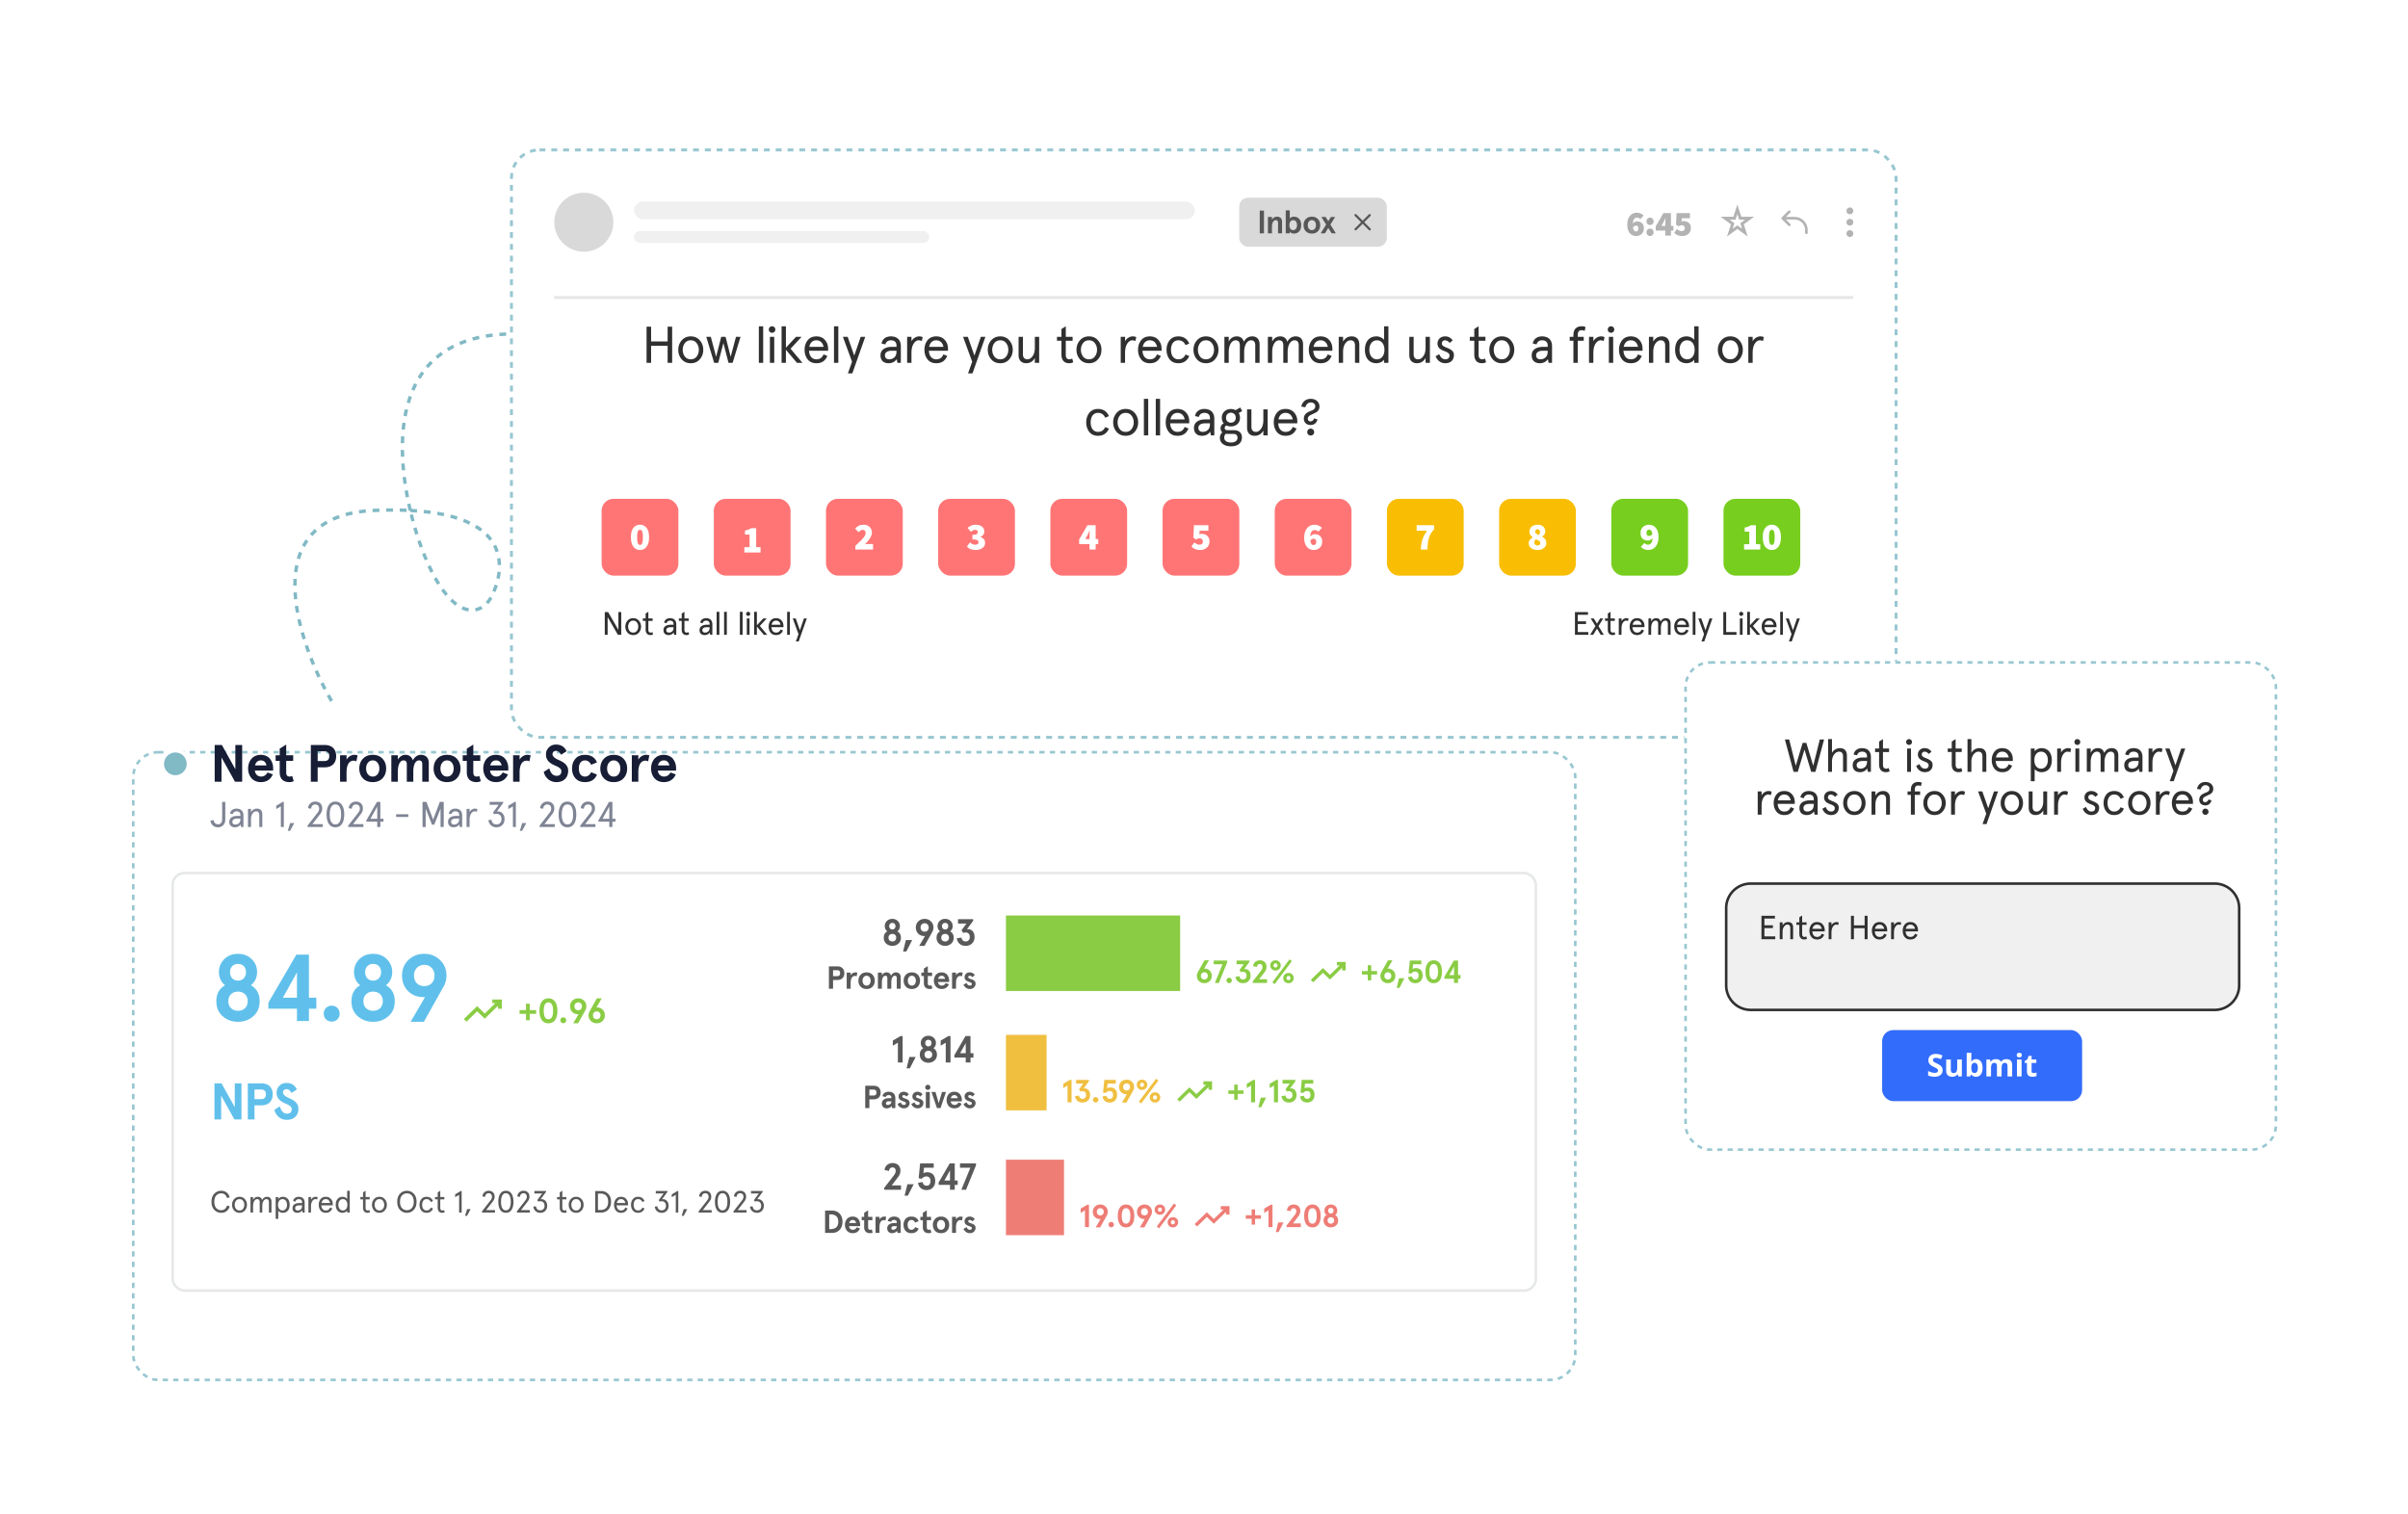 <svg xmlns="http://www.w3.org/2000/svg" width="730" height="459" fill="none"><g clip-path="url(#a)"><path stroke="#81B9C5" stroke-dasharray="2.06 2.06" stroke-width="1.031" d="M100.518 212.543c-10.752-18.611-23.213-56.226 12.965-57.792 4.026-.174 7.645-.162 10.895.009m0 0c33.251 1.748 27.851 20.152 24.479 26.397-2.687 4.975-10.641 7.934-18.897-9.785-1.868-4.008-3.994-9.909-5.582-16.612Zm0 0c-5.441-22.974-4.558-55.384 34.722-53.428"/><g filter="url(#b)"><rect width="420.65" height="179" x="154.607" y="45" fill="#fff" rx="8.95"/><rect width="419.755" height="178.105" x="155.055" y="45.447" stroke="#98C7D1" stroke-dasharray="1.79 1.79" stroke-linejoin="round" stroke-width=".895" rx="8.502"/></g><path fill="#303030" d="M202.393 103.523v-4.475h1.376V110h-1.376v-5.163h-5.007V110h-1.377V99.048h1.377v4.475zm4.267 5.413c-.689-.798-1.033-1.768-1.033-2.879q0-1.666 1.033-2.863c.704-.798 1.611-1.204 2.753-1.204s2.05.406 2.738 1.204c.704.798 1.048 1.753 1.048 2.863s-.344 2.081-1.048 2.879c-.688.798-1.596 1.189-2.738 1.189s-2.049-.391-2.753-1.189m.954-4.897c-.423.563-.642 1.236-.642 2.018 0 .783.219 1.455.642 2.034.438.564 1.032.845 1.799.845q1.15 0 1.784-.845c.438-.579.657-1.251.657-2.034q0-1.173-.657-2.018c-.423-.579-1.017-.86-1.784-.86s-1.361.281-1.799.86m13.895 4.13 1.611-6.054h1.377L222.103 110h-1.252l-1.548-5.992-1.549 5.992h-1.252l-2.394-7.885h1.377l1.612 6.054 1.548-6.054h1.315zm8.54 1.831V98.923h1.314V110zm3.355 0v-7.885h1.314V110zm-.329-10.076c0-.563.423-1 .986-1s.985.437.985 1c0 .548-.422.97-.985.97s-.986-.422-.986-.97M236.941 110V98.923h1.314v6.493l3.066-3.301h1.69l-3.348 3.614 3.598 4.271h-1.674l-3.332-3.958V110zm14.11-4.271v.61h-5.789c.079 1.549.861 2.597 2.222 2.597 1.111 0 1.737-.485 2.19-1.502l1.158.501c-.735 1.549-1.721 2.19-3.348 2.19-1.142 0-2.018-.391-2.644-1.173-.61-.798-.923-1.753-.923-2.895s.313-2.096.923-2.878c.626-.798 1.502-1.189 2.644-1.189 1.111 0 1.987.359 2.613 1.095.641.719.954 1.596.954 2.644m-3.567-2.55c-1.173 0-1.893.766-2.143 1.971h4.333c-.25-1.189-.985-1.971-2.19-1.971M252.83 110V98.923h1.314V110zm6.142-2.19 1.956-5.695h1.377l-3.912 11.077h-1.345l1.252-3.521-2.77-7.556h1.44zm9.302-.079c0 .751.469 1.205 1.299 1.205.594 0 1.11-.188 1.548-.579q.658-.587.658-1.83v-.188h-1.408c-1.33 0-2.097.501-2.097 1.392m4.819-2.769V110h-1.033l-.219-1.111c-.579.829-1.392 1.236-2.472 1.236-1.424 0-2.44-.782-2.44-2.394 0-1.674 1.361-2.581 3.567-2.581h1.283v-.344c0-1.08-.579-1.627-1.721-1.627-.83 0-1.471.469-1.643 1.236l-1.158-.266c.203-1.33 1.314-2.159 2.801-2.159 1.83 0 3.035.97 3.035 2.972m6.618-2.738-.266 1.174a2.1 2.1 0 0 0-.923-.219c-.595 0-1.111.344-1.549 1.017q-.657 1.008-.657 2.816V110h-1.314v-7.885h1.314v1.345c.453-.876 1.439-1.47 2.315-1.47q.634 0 1.08.234m7.675 3.505v.61h-5.789c.078 1.549.86 2.597 2.222 2.597 1.11 0 1.736-.485 2.19-1.502l1.158.501c-.736 1.549-1.721 2.19-3.348 2.19-1.143 0-2.019-.391-2.645-1.173-.61-.798-.923-1.753-.923-2.895s.313-2.096.923-2.878c.626-.798 1.502-1.189 2.645-1.189 1.11 0 1.986.359 2.612 1.095.642.719.955 1.596.955 2.644m-3.567-2.55c-1.174 0-1.894.766-2.144 1.971h4.334c-.25-1.189-.986-1.971-2.19-1.971m11.579 4.631 1.956-5.695h1.377l-3.912 11.077h-1.345l1.252-3.521-2.77-7.556h1.44zm5.084 1.126c-.688-.798-1.032-1.768-1.032-2.879q0-1.666 1.032-2.863c.704-.798 1.612-1.204 2.754-1.204s2.05.406 2.738 1.204c.704.798 1.048 1.753 1.048 2.863s-.344 2.081-1.048 2.879c-.688.798-1.596 1.189-2.738 1.189s-2.05-.391-2.754-1.189m.955-4.897c-.423.563-.642 1.236-.642 2.018 0 .783.219 1.455.642 2.034.438.564 1.032.845 1.799.845q1.15 0 1.784-.845c.438-.579.657-1.251.657-2.034q0-1.173-.657-2.018c-.423-.579-1.017-.86-1.784-.86s-1.361.281-1.799.86m7.352 3.63v-5.554h1.315v5.21c0 1.079.453 1.611 1.361 1.611.61 0 1.142-.328 1.58-.97.454-.641.673-1.502.673-2.55v-3.301h1.314V110h-1.314v-1.455c-.595 1.048-1.471 1.58-2.613 1.58-1.439 0-2.316-.892-2.316-2.456m12.997-4.365h-1.361v-1.189h1.361v-2.363l1.315-.829v3.192h2.065v1.189h-2.065v4.334c0 .829.375 1.298 1.048 1.298.344 0 .641-.078.892-.25l.313 1.142c-.345.203-.767.297-1.283.297-1.393 0-2.285-.892-2.285-2.597zm5.588 5.632c-.688-.798-1.033-1.768-1.033-2.879q0-1.666 1.033-2.863c.704-.798 1.612-1.204 2.754-1.204s2.049.406 2.738 1.204c.704.798 1.048 1.753 1.048 2.863s-.344 2.081-1.048 2.879c-.689.798-1.596 1.189-2.738 1.189s-2.05-.391-2.754-1.189m.954-4.897c-.422.563-.641 1.236-.641 2.018 0 .783.219 1.455.641 2.034.438.564 1.033.845 1.8.845q1.15 0 1.783-.845c.438-.579.657-1.251.657-2.034q0-1.173-.657-2.018c-.422-.579-1.017-.86-1.783-.86-.767 0-1.362.281-1.8.86m16.137-1.815-.266 1.174a2.1 2.1 0 0 0-.923-.219c-.595 0-1.111.344-1.549 1.017q-.657 1.008-.657 2.816V110h-1.315v-7.885h1.315v1.345c.453-.876 1.439-1.47 2.315-1.47q.633 0 1.08.234m7.674 3.505v.61h-5.788c.078 1.549.86 2.597 2.221 2.597 1.111 0 1.737-.485 2.191-1.502l1.157.501c-.735 1.549-1.721 2.19-3.348 2.19-1.142 0-2.018-.391-2.644-1.173-.61-.798-.923-1.753-.923-2.895s.313-2.096.923-2.878c.626-.798 1.502-1.189 2.644-1.189 1.111 0 1.987.359 2.613 1.095.642.719.954 1.596.954 2.644m-3.567-2.55c-1.173 0-1.893.766-2.143 1.971h4.334c-.251-1.189-.986-1.971-2.191-1.971m10.815 4.302 1.143.469c-.642 1.455-1.737 2.175-3.302 2.175-1.142 0-2.034-.391-2.659-1.173-.611-.798-.923-1.753-.923-2.895s.312-2.096.923-2.878c.625-.798 1.517-1.189 2.659-1.189 1.565 0 2.66.719 3.302 2.174l-1.143.47q-.633-1.455-2.159-1.455c-1.455 0-2.237 1.189-2.237 2.878s.782 2.879 2.237 2.879q1.526 0 2.159-1.455m3.458 1.455c-.689-.798-1.033-1.768-1.033-2.879q0-1.666 1.033-2.863c.704-.798 1.611-1.204 2.753-1.204s2.05.406 2.738 1.204c.704.798 1.049 1.753 1.049 2.863s-.345 2.081-1.049 2.879c-.688.798-1.595 1.189-2.738 1.189-1.142 0-2.049-.391-2.753-1.189m.954-4.897c-.422.563-.641 1.236-.641 2.018 0 .783.219 1.455.641 2.034.438.564 1.033.845 1.799.845q1.15 0 1.784-.845c.438-.579.657-1.251.657-2.034q0-1.173-.657-2.018c-.422-.579-1.017-.86-1.784-.86-.766 0-1.361.281-1.799.86m18.056.407V110h-1.314v-5.272q0-1.55-1.268-1.549c-1.189 0-2.096 1.376-2.096 3.582V110h-1.314v-5.272q0-1.55-1.268-1.549c-1.189 0-2.096 1.376-2.096 3.582V110h-1.314v-7.885h1.314v1.455c.532-1.048 1.345-1.58 2.456-1.58 1.08 0 1.862.594 2.112 1.642.579-1.095 1.44-1.642 2.566-1.642 1.424 0 2.222.907 2.222 2.456m13.178 0V110h-1.314v-5.272q0-1.55-1.268-1.549c-1.189 0-2.096 1.376-2.096 3.582V110h-1.314v-5.272q0-1.55-1.268-1.549c-1.189 0-2.096 1.376-2.096 3.582V110h-1.314v-7.885h1.314v1.455c.532-1.048 1.346-1.58 2.456-1.58 1.08 0 1.862.594 2.112 1.642.579-1.095 1.44-1.642 2.566-1.642 1.424 0 2.222.907 2.222 2.456m8.88 1.283v.61h-5.789c.078 1.549.86 2.597 2.221 2.597 1.111 0 1.737-.485 2.191-1.502l1.158.501c-.736 1.549-1.721 2.19-3.349 2.19-1.142 0-2.018-.391-2.644-1.173-.61-.798-.923-1.753-.923-2.895s.313-2.096.923-2.878c.626-.798 1.502-1.189 2.644-1.189 1.111 0 1.987.359 2.613 1.095.642.719.955 1.596.955 2.644m-3.568-2.55c-1.173 0-1.893.766-2.143 1.971h4.334c-.251-1.189-.986-1.971-2.191-1.971m11.743 1.267V110h-1.315v-5.21c0-1.079-.453-1.611-1.361-1.611-.61 0-1.142.328-1.596.97-.438.641-.657 1.502-.657 2.55V110h-1.314v-7.885h1.314v1.455c.595-1.048 1.471-1.58 2.613-1.58 1.439 0 2.316.891 2.316 2.456m5.201-2.456a3 3 0 0 1 1.392.344c.454.234.767.469.907.719v-4.13h1.315V110h-1.315v-.97c-.391.61-1.361 1.095-2.299 1.095-2.253 0-3.505-1.627-3.505-4.068s1.252-4.067 3.505-4.067m.125 6.946c1.423 0 2.284-1.173 2.284-2.879s-.861-2.878-2.284-2.878c-1.377 0-2.284 1.173-2.284 2.878s.907 2.879 2.284 2.879m9.828-1.267v-5.554h1.314v5.21c0 1.079.453 1.611 1.361 1.611.61 0 1.142-.328 1.58-.97.454-.641.673-1.502.673-2.55v-3.301h1.314V110h-1.314v-1.455c-.595 1.048-1.471 1.58-2.613 1.58-1.439 0-2.315-.892-2.315-2.456m10.864-5.679c.955 0 1.721.406 2.285 1.204l-.892.767c-.485-.516-.954-.782-1.439-.782-.548 0-.955.375-.955 1.001-.015 1.408 3.677 1.126 3.661 3.442 0 1.564-1.001 2.503-2.613 2.503-1.486 0-2.487-.923-2.941-2.128l1.111-.61q.634 1.55 1.83 1.549c.845 0 1.268-.407 1.268-1.236 0-.516-.579-.892-1.283-1.142-1.033-.391-2.347-.892-2.347-2.394 0-1.251.923-2.174 2.315-2.174m8.832 1.314h-1.361v-1.189h1.361v-2.363l1.315-.829v3.192h2.065v1.189h-2.065v4.334c0 .829.375 1.298 1.048 1.298.344 0 .641-.078.892-.25l.313 1.142c-.345.203-.767.297-1.283.297-1.393 0-2.285-.892-2.285-2.597zm5.588 5.632c-.688-.798-1.033-1.768-1.033-2.879q0-1.666 1.033-2.863c.704-.798 1.612-1.204 2.754-1.204s2.049.406 2.738 1.204c.704.798 1.048 1.753 1.048 2.863s-.344 2.081-1.048 2.879c-.689.798-1.596 1.189-2.738 1.189s-2.05-.391-2.754-1.189m.954-4.897c-.422.563-.641 1.236-.641 2.018 0 .783.219 1.455.641 2.034.439.564 1.033.845 1.8.845q1.15 0 1.783-.845c.438-.579.657-1.251.657-2.034q0-1.173-.657-2.018c-.422-.579-1.017-.86-1.783-.86-.767 0-1.361.281-1.8.86m12.21 3.692c0 .751.469 1.205 1.298 1.205.595 0 1.111-.188 1.549-.579q.657-.587.657-1.83v-.188h-1.408c-1.33 0-2.096.501-2.096 1.392m4.818-2.769V110h-1.032l-.219-1.111c-.579.829-1.393 1.236-2.472 1.236-1.424 0-2.441-.782-2.441-2.394 0-1.674 1.361-2.581 3.567-2.581h1.283v-.344c0-1.08-.579-1.627-1.721-1.627-.829 0-1.47.469-1.643 1.236l-1.157-.266c.203-1.33 1.314-2.159 2.8-2.159 1.831 0 3.035.97 3.035 2.972m6.48-1.658h-1.126v-1.189h1.126v-.517c0-1.767.923-2.675 2.55-2.675.454 0 .829.078 1.127.25l-.266 1.158a2 2 0 0 0-.876-.219c-.861 0-1.221.47-1.221 1.486v.517h1.815v1.189h-1.815V110h-1.314zm9.444-1.08-.266 1.174a2.1 2.1 0 0 0-.923-.219c-.595 0-1.111.344-1.549 1.017q-.657 1.008-.657 2.816V110h-1.315v-7.885h1.315v1.345c.453-.876 1.439-1.47 2.315-1.47q.634 0 1.08.234m1.303 7.776v-7.885h1.314V110zm-.328-10.076c0-.563.422-1 .985-1 .564 0 .986.437.986 1 0 .548-.422.97-.986.97-.563 0-.985-.422-.985-.97m10.542 5.805v.61h-5.788c.078 1.549.86 2.597 2.221 2.597 1.111 0 1.737-.485 2.191-1.502l1.157.501c-.735 1.549-1.721 2.19-3.348 2.19-1.142 0-2.018-.391-2.644-1.173-.61-.798-.923-1.753-.923-2.895s.313-2.096.923-2.878c.626-.798 1.502-1.189 2.644-1.189 1.111 0 1.987.359 2.613 1.095.642.719.954 1.596.954 2.644m-3.567-2.55c-1.173 0-1.893.766-2.143 1.971h4.334c-.251-1.189-.986-1.971-2.191-1.971m11.742 1.267V110h-1.314v-5.21c0-1.079-.453-1.611-1.361-1.611-.61 0-1.142.328-1.596.97-.438.641-.657 1.502-.657 2.55V110h-1.314v-7.885h1.314v1.455c.595-1.048 1.471-1.58 2.613-1.58 1.439 0 2.315.891 2.315 2.456m5.201-2.456a3 3 0 0 1 1.393.344c.454.234.766.469.907.719v-4.13h1.314V110h-1.314v-.97c-.391.61-1.361 1.095-2.3 1.095-2.253 0-3.504-1.627-3.504-4.068s1.251-4.067 3.504-4.067m.126 6.946c1.423 0 2.284-1.173 2.284-2.879s-.861-2.878-2.284-2.878c-1.377 0-2.285 1.173-2.285 2.878s.908 2.879 2.285 2.879m10.359 0c-.688-.798-1.032-1.768-1.032-2.879q0-1.666 1.032-2.863c.704-.798 1.612-1.204 2.754-1.204s2.049.406 2.738 1.204c.704.798 1.048 1.753 1.048 2.863s-.344 2.081-1.048 2.879c-.689.798-1.596 1.189-2.738 1.189s-2.05-.391-2.754-1.189m.955-4.897c-.423.563-.642 1.236-.642 2.018 0 .783.219 1.455.642 2.034.438.564 1.032.845 1.799.845q1.15 0 1.783-.845c.439-.579.658-1.251.658-2.034q0-1.173-.658-2.018c-.422-.579-1.016-.86-1.783-.86s-1.361.281-1.799.86m11.957-1.815-.266 1.174a2.1 2.1 0 0 0-.923-.219c-.595 0-1.111.344-1.549 1.017q-.657 1.008-.657 2.816V110h-1.314v-7.885h1.314v1.345c.454-.876 1.439-1.47 2.315-1.47q.634 0 1.08.234M335.04 129.481l1.142.469c-.642 1.455-1.737 2.175-3.301 2.175-1.142 0-2.034-.391-2.66-1.173-.61-.798-.923-1.753-.923-2.895s.313-2.096.923-2.878c.626-.798 1.518-1.189 2.66-1.189 1.564 0 2.659.719 3.301 2.174l-1.142.47q-.634-1.455-2.159-1.455c-1.455 0-2.238 1.189-2.238 2.878s.783 2.879 2.238 2.879q1.525 0 2.159-1.455m3.457 1.455c-.688-.798-1.032-1.768-1.032-2.879q0-1.665 1.032-2.863c.704-.798 1.612-1.204 2.754-1.204s2.049.406 2.738 1.204c.704.798 1.048 1.753 1.048 2.863s-.344 2.081-1.048 2.879c-.689.798-1.596 1.189-2.738 1.189s-2.05-.391-2.754-1.189m.955-4.897c-.423.563-.642 1.236-.642 2.018 0 .783.219 1.455.642 2.034.438.564 1.032.845 1.799.845q1.15 0 1.783-.845c.438-.579.657-1.251.657-2.034q0-1.173-.657-2.018c-.422-.579-1.017-.86-1.783-.86-.767 0-1.361.281-1.799.86m7.323 5.961v-11.077h1.314V132zm3.599 0v-11.077h1.314V132zm10.154-4.271v.61h-5.789c.078 1.549.86 2.597 2.222 2.597 1.11 0 1.736-.485 2.19-1.502l1.158.501c-.736 1.549-1.721 2.19-3.348 2.19-1.143 0-2.019-.391-2.644-1.173-.611-.798-.924-1.753-.924-2.895s.313-2.096.924-2.878c.625-.798 1.501-1.189 2.644-1.189 1.11 0 1.987.359 2.612 1.095.642.719.955 1.596.955 2.644m-3.567-2.55c-1.174 0-1.893.766-2.144 1.971h4.334c-.25-1.189-.986-1.971-2.19-1.971m6.343 4.552c0 .751.469 1.205 1.298 1.205.595 0 1.111-.188 1.549-.579q.657-.586.657-1.83v-.188H365.4c-1.33 0-2.096.501-2.096 1.392m4.818-2.769V132h-1.032l-.219-1.111c-.579.829-1.393 1.236-2.472 1.236-1.424 0-2.441-.782-2.441-2.394 0-1.674 1.361-2.581 3.567-2.581h1.283v-.344c0-1.08-.579-1.627-1.721-1.627-.829 0-1.47.469-1.643 1.236l-1.157-.266c.203-1.33 1.314-2.159 2.8-2.159 1.831 0 3.035.97 3.035 2.972m2.275-.313c0-.798.266-1.423.782-1.908.517-.485 1.174-.736 1.972-.736.516 0 .985.11 1.423.344l1.408-.797.595 1.079-1.064.595c.266.406.391.876.391 1.423 0 .798-.266 1.44-.782 1.925q-.774.704-1.971.704-.775 0-1.361-.282c-.345.172-.517.423-.517.767q0 .657.892.657h1.862c1.502 0 2.472.782 2.472 2.175 0 1.83-1.393 2.722-3.333 2.722-2.018 0-3.348-.97-3.348-2.597 0-.673.251-1.221.736-1.643-.36-.297-.532-.72-.532-1.252 0-.641.313-1.126.954-1.455-.391-.469-.579-1.048-.579-1.721m3.426 4.897h-1.595c-.157 0-.345-.015-.579-.031-.344.266-.517.657-.517 1.158 0 .892.72 1.486 2.034 1.486 1.315 0 1.987-.579 1.987-1.439 0-.783-.438-1.174-1.33-1.174m-1.721-6.008c-.281.266-.422.642-.422 1.111 0 .47.141.845.422 1.111.564.516 1.534.516 2.097 0 .282-.266.422-.641.422-1.111 0-.469-.14-.845-.422-1.111-.563-.547-1.533-.547-2.097 0m5.956 4.131v-5.554h1.314v5.21c0 1.079.454 1.611 1.362 1.611.61 0 1.142-.328 1.58-.97.453-.641.672-1.502.672-2.55v-3.301h1.315V132h-1.315v-1.455c-.594 1.048-1.47 1.58-2.612 1.58-1.44 0-2.316-.892-2.316-2.456m15.228-1.94v.61h-5.788c.078 1.549.86 2.597 2.221 2.597 1.111 0 1.737-.485 2.191-1.502l1.157.501c-.735 1.549-1.721 2.19-3.348 2.19-1.142 0-2.018-.391-2.644-1.173-.61-.798-.923-1.753-.923-2.895s.313-2.096.923-2.878c.626-.798 1.502-1.189 2.644-1.189 1.111 0 1.987.359 2.613 1.095.641.719.954 1.596.954 2.644m-3.567-2.55c-1.173 0-1.893.766-2.143 1.971h4.334c-.251-1.189-.986-1.971-2.191-1.971m6.58 5.835c0-.61.454-1.064 1.033-1.064.61 0 1.064.454 1.064 1.064 0 .579-.454 1.033-1.064 1.033a1.02 1.02 0 0 1-1.033-1.033m2.112-4.177 1.017.36c-.375 1.111-1.079 1.658-2.096 1.658-1.252 0-2.065-.751-2.065-1.955 0-.861.438-1.518 1.329-1.972.454-.25 1.127-.469 1.44-.641.453-.25.688-.626.688-1.111 0-.344-.109-.61-.344-.814-.266-.234-.595-.344-1.017-.344-.814 0-1.392.579-1.643 1.455l-1.22-.203c.313-1.439 1.314-2.347 2.863-2.347.798 0 1.455.235 1.94.689q.704.657.704 1.642c0 .861-.391 1.471-1.189 1.862l-1.58.767c-.516.281-.767.641-.767 1.079 0 .501.313.798.814.798.485 0 .86-.313 1.126-.923M187.466 190.955v-5.385h.866v6.892h-1.014l-3.111-5.366v5.366h-.866v-6.892h1.014zm2.759.837c-.433-.502-.65-1.112-.65-1.811q0-1.049.65-1.802c.443-.502 1.014-.758 1.733-.758s1.29.256 1.723.758c.443.502.659 1.103.659 1.802s-.216 1.309-.659 1.811c-.433.502-1.004.748-1.723.748s-1.29-.246-1.733-.748m.601-3.081a2.06 2.06 0 0 0-.404 1.27c0 .492.138.915.404 1.28q.41.531 1.132.531.723 0 1.122-.531c.276-.365.414-.788.414-1.28q0-.74-.414-1.27c-.266-.365-.64-.542-1.122-.542s-.857.177-1.132.542m4.902-.463h-.857v-.748h.857v-1.487l.827-.522v2.009h1.299v.748h-1.299v2.727c0 .522.236.817.659.817a.96.96 0 0 0 .561-.157l.197.718c-.216.128-.482.187-.807.187-.876 0-1.437-.561-1.437-1.634zm6.256 2.786c0 .473.296.758.817.758.375 0 .699-.118.975-.364q.414-.369.414-1.152v-.118h-.886c-.837 0-1.32.315-1.32.876m3.033-1.742v3.17h-.65l-.138-.699c-.364.521-.876.777-1.556.777-.895 0-1.535-.492-1.535-1.506 0-1.053.856-1.624 2.244-1.624h.808v-.217c0-.679-.365-1.024-1.083-1.024-.522 0-.926.296-1.034.778l-.729-.167c.128-.837.827-1.359 1.763-1.359 1.151 0 1.91.61 1.91 1.871m1.648-1.044h-.857v-.748h.857v-1.487l.826-.522v2.009h1.3v.748h-1.3v2.727c0 .522.237.817.66.817a.96.96 0 0 0 .561-.157l.197.718c-.216.128-.482.187-.807.187-.876 0-1.437-.561-1.437-1.634zm6.256 2.786c0 .473.295.758.817.758.374 0 .699-.118.975-.364q.414-.369.413-1.152v-.118h-.886c-.837 0-1.319.315-1.319.876m3.032-1.742v3.17h-.649l-.138-.699c-.365.521-.876.777-1.556.777-.896 0-1.536-.492-1.536-1.506 0-1.053.857-1.624 2.245-1.624h.807v-.217c0-.679-.364-1.024-1.083-1.024-.521 0-.925.296-1.033.778l-.729-.167c.128-.837.827-1.359 1.762-1.359 1.152 0 1.91.61 1.91 1.871m1.297 3.17v-6.971h.827v6.971zm2.264 0v-6.971h.827v6.971zm4.779 0v-6.971h.827v6.971zm2.111 0V187.5h.827v4.962zm-.206-6.341c0-.354.265-.63.62-.63.354 0 .62.276.62.63a.604.604 0 0 1-.62.611.603.603 0 0 1-.62-.611m2.432 6.341v-6.971h.827v4.086l1.93-2.077h1.063l-2.107 2.274 2.264 2.688h-1.053l-2.097-2.491v2.491zm8.879-2.688v.384h-3.642c.049.975.541 1.634 1.398 1.634.699 0 1.092-.305 1.378-.945l.728.315c-.462.975-1.083 1.378-2.106 1.378-.719 0-1.27-.246-1.664-.738-.384-.502-.581-1.103-.581-1.821 0-.719.197-1.319.581-1.812.394-.502.945-.748 1.664-.748.699 0 1.25.226 1.644.689.403.453.6 1.004.6 1.664m-2.244-1.605c-.739 0-1.192.483-1.349 1.241h2.727c-.158-.748-.62-1.241-1.378-1.241m3.364 4.293v-6.971h.827v6.971zm3.865-1.379 1.23-3.583h.867l-2.462 6.97h-.846l.787-2.215-1.742-4.755h.906zM477.452 192.462v-6.892h3.958v.827h-3.091v1.979h2.5v.827h-2.5v2.432h3.189v.827zm6.216-2.619-1.437-2.343h.935l.965 1.575.965-1.575h.935l-1.437 2.343 1.614 2.619h-.935l-1.142-1.861-1.142 1.861h-.935zm3.749-1.595h-.857v-.748h.857v-1.487l.826-.522v2.009h1.3v.748h-1.3v2.727c0 .522.237.817.66.817a.96.96 0 0 0 .561-.157l.197.718c-.216.128-.482.187-.807.187-.876 0-1.437-.561-1.437-1.634zm6.29-.679-.168.738a1.3 1.3 0 0 0-.58-.138c-.375 0-.699.217-.975.64q-.414.636-.414 1.772v1.881h-.827V187.5h.827v.846c.286-.551.906-.925 1.457-.925q.4 0 .68.148m4.829 2.205v.384h-3.642c.049.975.541 1.634 1.398 1.634.699 0 1.092-.305 1.378-.945l.728.315c-.462.975-1.083 1.378-2.106 1.378-.719 0-1.27-.246-1.664-.738-.384-.502-.581-1.103-.581-1.821 0-.719.197-1.319.581-1.812.394-.502.945-.748 1.664-.748.699 0 1.25.226 1.644.689.403.453.6 1.004.6 1.664m-2.244-1.605c-.739 0-1.192.483-1.349 1.241h2.727c-.158-.748-.62-1.241-1.378-1.241m10.155.798v3.495h-.827v-3.318q0-.975-.797-.975c-.748 0-1.319.867-1.319 2.255v2.038h-.827v-3.318q0-.975-.798-.975c-.748 0-1.319.867-1.319 2.255v2.038h-.827V187.5h.827v.915c.335-.659.847-.994 1.546-.994.679 0 1.171.374 1.329 1.034.364-.689.906-1.034 1.614-1.034.896 0 1.398.571 1.398 1.546m5.588.807v.384h-3.643c.05.975.542 1.634 1.398 1.634.699 0 1.093-.305 1.379-.945l.728.315c-.462.975-1.083 1.378-2.107 1.378q-1.075 0-1.663-.738c-.384-.502-.581-1.103-.581-1.821 0-.719.197-1.319.581-1.812.393-.502.945-.748 1.663-.748.699 0 1.251.226 1.645.689.403.453.6 1.004.6 1.664m-2.245-1.605c-.738 0-1.191.483-1.348 1.241h2.727c-.158-.748-.621-1.241-1.379-1.241m3.365 4.293v-6.971h.827v6.971zm3.864-1.379 1.231-3.583h.866l-2.461 6.97h-.846l.787-2.215-1.742-4.755h.905zm5.411 1.379v-6.892h.866v6.065h3.131v.827zm5.022 0V187.5h.827v4.962zm-.206-6.341c0-.354.265-.63.62-.63.354 0 .62.276.62.63a.604.604 0 0 1-.62.611.603.603 0 0 1-.62-.611m2.432 6.341v-6.971h.827v4.086l1.93-2.077h1.063l-2.107 2.274 2.264 2.688h-1.053l-2.097-2.491v2.491zm8.879-2.688v.384h-3.642c.049.975.541 1.634 1.398 1.634.699 0 1.092-.305 1.378-.945l.729.315c-.463.975-1.083 1.378-2.107 1.378-.719 0-1.27-.246-1.664-.738-.384-.502-.581-1.103-.581-1.821 0-.719.197-1.319.581-1.812.394-.502.945-.748 1.664-.748.699 0 1.25.226 1.644.689.403.453.6 1.004.6 1.664m-2.244-1.605c-.739 0-1.192.483-1.349 1.241h2.727c-.158-.748-.62-1.241-1.378-1.241m3.364 4.293v-6.971h.827v6.971zm3.865-1.379 1.23-3.583h.867l-2.462 6.97h-.846l.787-2.215-1.742-4.755h.906z"/><rect width="23.27" height="23.27" x="182.387" y="151.241" fill="#FF7575" rx="3.58"/><rect width="23.27" height="23.27" x="318.425" y="151.241" fill="#FF7575" rx="3.58"/><rect width="23.27" height="23.27" x="250.408" y="151.241" fill="#FF7575" rx="3.58"/><rect width="23.27" height="23.27" x="386.445" y="151.242" fill="#FF7575" rx="3.58"/><rect width="23.27" height="23.27" x="488.477" y="151.242" fill="#77CE1E" rx="3.58"/><rect width="23.27" height="23.27" x="216.396" y="151.241" fill="#FF7575" rx="3.58"/><rect width="23.27" height="23.27" x="352.438" y="151.242" fill="#FF7575" rx="3.58"/><rect width="23.27" height="23.27" x="454.467" y="151.242" fill="#F9BE03" rx="3.58"/><rect width="23.27" height="23.27" x="284.416" y="151.241" fill="#FF7575" rx="3.58"/><rect width="23.27" height="23.27" x="420.458" y="151.242" fill="#F9BE03" rx="3.58"/><rect width="23.27" height="23.27" x="522.486" y="151.242" fill="#77CE1E" rx="3.58"/><path fill="#fff" d="M194.021 166.747q-1.222 0-1.99-.977-.756-.988-.756-2.886 0-1.896.756-2.838.768-.955 1.99-.955 1.22 0 1.978.955.768.954.768 2.838 0 1.897-.768 2.886-.757.977-1.978.977m0-1.536a.64.64 0 0 0 .43-.174q.198-.174.314-.675.117-.5.117-1.478 0-.977-.117-1.454-.116-.489-.314-.64a.67.67 0 0 0-.43-.163.67.67 0 0 0-.431.163q-.198.151-.314.64-.116.477-.116 1.454 0 .978.116 1.478.116.501.314.675a.64.64 0 0 0 .431.174M329.037 163.443h1.256v-.837q0-.372.024-.873a24 24 0 0 0 .046-.873h-.046q-.14.327-.291.664-.152.326-.314.663zm1.256 3.165v-1.652h-3.141v-1.396l2.513-4.328h2.49v4.211h.791v1.513h-.791v1.652zM259.318 166.608v-1.141a65 65 0 0 0 1.57-1.489q.71-.686 1.117-1.268t.407-1.082-.256-.733q-.244-.244-.651-.244-.361 0-.652.221a4.4 4.4 0 0 0-.558.477l-1.071-1.071q.582-.617 1.164-.896.582-.291 1.396-.291.745 0 1.315.303.57.29.896.838.326.546.326 1.28 0 .592-.326 1.21-.314.616-.803 1.21-.488.581-.989 1.093.28-.034.628-.058.361-.035.605-.035h1.234v1.676zM398.197 163.35a1 1 0 0 0-.512.152q-.257.14-.431.477.081.512.233.791.163.279.36.384.198.104.373.104a.77.77 0 0 0 .547-.221q.244-.221.244-.802 0-.536-.256-.71a.94.94 0 0 0-.558-.175m.069 3.398q-.535 0-1.047-.198a2.7 2.7 0 0 1-.931-.652q-.407-.441-.663-1.14-.244-.71-.244-1.71 0-1.338.43-2.211.431-.884 1.129-1.315t1.489-.43q.791 0 1.362.279.58.28.942.652l-1.047 1.187a1.5 1.5 0 0 0-.489-.35 1.36 1.36 0 0 0-.628-.162q-.535 0-.919.442-.385.43-.442 1.547.267-.36.674-.547.42-.186.71-.186.628 0 1.129.244.512.234.803.745.302.5.302 1.292 0 .79-.349 1.361a2.37 2.37 0 0 1-.931.861 2.8 2.8 0 0 1-1.28.291M499.157 161.605q0 .535.245.71a.99.99 0 0 0 1.082.023q.256-.151.43-.477-.082-.524-.244-.791-.151-.279-.349-.384a.75.75 0 0 0-.372-.105.8.8 0 0 0-.559.221q-.233.221-.233.803m.582 5.143q-.78 0-1.361-.279a4 4 0 0 1-.943-.652l1.048-1.187q.174.187.488.349.315.163.628.163.547 0 .931-.43.384-.443.431-1.559-.269.36-.675.546-.408.187-.71.187-.629 0-1.14-.233a1.9 1.9 0 0 1-.803-.745q-.291-.511-.291-1.303 0-.79.349-1.35.35-.57.931-.861a2.74 2.74 0 0 1 1.28-.302q.536 0 1.047.209.512.199.919.64.42.442.664 1.152.255.699.255 1.699 0 1.338-.43 2.222-.43.873-1.129 1.303a2.8 2.8 0 0 1-1.489.431M225.657 167.503v-1.606h1.582v-3.816h-1.396v-1.234a7.4 7.4 0 0 0 1.07-.29q.442-.175.861-.431h1.466v5.771h1.327v1.606zM363.865 166.748q-.908 0-1.571-.291a3.8 3.8 0 0 1-1.105-.756l.884-1.257q.338.291.71.5.384.198.779.198.524 0 .803-.233.291-.232.291-.721 0-.477-.279-.71-.28-.244-.722-.244-.29 0-.488.07-.198.069-.535.279l-.861-.558.186-3.793h4.375v1.675h-2.653l-.093 1.07q.198-.069.349-.093.162-.023.349-.023.64 0 1.175.244.546.244.873.757.325.5.325 1.28 0 .826-.384 1.407a2.54 2.54 0 0 1-1.024.896 3.14 3.14 0 0 1-1.384.303M466.076 166.748a3.4 3.4 0 0 1-1.349-.256 2.3 2.3 0 0 1-.943-.71 1.72 1.72 0 0 1-.337-1.059q0-.651.337-1.059.35-.407.873-.686v-.047a3.2 3.2 0 0 1-.71-.756 1.8 1.8 0 0 1-.267-.989q0-.65.314-1.117.314-.477.872-.721a3 3 0 0 1 1.28-.256q1.036 0 1.664.558.64.547.64 1.49 0 .5-.279.896-.268.395-.663.651v.047q.546.291.907.756.361.453.361 1.187 0 .593-.338 1.059-.337.465-.942.744-.605.268-1.42.268m.443-4.538q.163-.232.244-.454a1.4 1.4 0 0 0 .081-.477q0-.384-.197-.593-.198-.22-.547-.221a.72.72 0 0 0-.477.174q-.198.163-.198.547a.74.74 0 0 0 .279.594q.291.221.815.43m-.396 3.165a.92.92 0 0 0 .57-.175q.233-.174.233-.593 0-.407-.373-.617a8 8 0 0 0-1.012-.5 1.8 1.8 0 0 0-.279.454q-.105.267-.105.547 0 .43.291.663.291.22.675.221M295.771 166.747q-.897 0-1.559-.279a2.9 2.9 0 0 1-1.071-.768l.908-1.256q.337.314.721.511.396.187.791.187.489 0 .78-.175a.57.57 0 0 0 .291-.523.8.8 0 0 0-.14-.477q-.14-.198-.535-.303-.384-.105-1.164-.105v-1.396q.931 0 1.269-.221a.72.72 0 0 0 .337-.617q0-.674-.768-.674-.36 0-.663.151a3.4 3.4 0 0 0-.64.454l-1.001-1.21a4.5 4.5 0 0 1 1.129-.699q.593-.255 1.268-.256 1.222 0 1.943.547.733.535.733 1.536 0 1.07-1.187 1.594v.047q.629.186 1.024.628.396.442.396 1.14 0 .699-.396 1.187a2.5 2.5 0 0 1-1.047.733 4 4 0 0 1-1.419.244M430.721 166.608q.07-1.164.256-2.094a8.4 8.4 0 0 1 .57-1.792q.395-.873 1.082-1.815h-3.165v-1.675h5.283v1.233a9.5 9.5 0 0 0-1.024 1.408q-.373.651-.57 1.338-.198.675-.291 1.501a41 41 0 0 0-.14 1.896zM528.721 166.608v-1.605h1.583v-3.817h-1.396v-1.233a7.4 7.4 0 0 0 1.07-.291q.442-.174.861-.43h1.466v5.771h1.326v1.605zm8.425.14q-1.222 0-1.99-.978-.756-.989-.756-2.885 0-1.897.756-2.839.768-.954 1.99-.954t1.977.954q.768.954.768 2.839 0 1.896-.768 2.885-.756.978-1.977.978m0-1.536a.64.64 0 0 0 .43-.175q.198-.174.314-.674.117-.5.117-1.478 0-.977-.117-1.454-.116-.49-.314-.64a.66.66 0 0 0-.43-.163.66.66 0 0 0-.431.163q-.198.15-.314.64-.116.476-.116 1.454 0 .977.116 1.478.116.5.314.674a.64.64 0 0 0 .431.175"/><rect width="44.75" height="14.855" x="375.675" y="59.947" fill="#D9D9D9" rx="2.685"/><path fill="#000" fill-opacity=".6" fill-rule="evenodd" d="M410.719 69.272a.339.339 0 1 0 .48.48l1.896-1.897 1.896 1.897a.34.34 0 1 0 .48-.48l-1.896-1.897 1.896-1.896a.339.339 0 1 0-.48-.48l-1.896 1.896L411.199 65a.34.34 0 1 0-.48.48l1.896 1.896z" clip-rule="evenodd"/><path fill="#000" fill-opacity=".6" d="M381.9 63.845h1.28v6.892h-1.28zm2.483 6.892v-4.962h1.221v.797c.403-.58.915-.876 1.535-.876.916 0 1.526.522 1.526 1.497v3.544h-1.22v-3.18q0-.815-.709-.817c-.63 0-1.132.768-1.132 2.018v1.979zm7.82.079c-.561 0-1.043-.306-1.201-.591v.512h-1.221v-6.97h1.221v2.46c.227-.285.719-.53 1.201-.53 1.457 0 2.265.993 2.265 2.559 0 1.565-.808 2.56-2.265 2.56m.66-1.448c.217-.265.325-.64.325-1.112s-.108-.847-.325-1.113a1.03 1.03 0 0 0-.827-.403c-.335 0-.61.138-.827.403-.207.266-.315.63-.315 1.113 0 .482.108.856.315 1.122.217.266.492.394.827.394s.61-.138.827-.404m2.997.729c-.452-.482-.679-1.103-.679-1.841q0-1.108.679-1.831c.453-.483 1.064-.729 1.841-.729.778 0 1.389.246 1.841.729q.68.724.68 1.83c0 .74-.227 1.36-.68 1.842-.452.482-1.063.719-1.841.719-.777 0-1.388-.237-1.841-.72m.936-2.914c-.227.285-.335.65-.335 1.073s.108.787.335 1.083c.226.285.522.433.905.433.384 0 .68-.148.906-.433.227-.296.335-.66.335-1.083 0-.424-.108-.788-.335-1.073a1.08 1.08 0 0 0-.906-.443c-.383 0-.679.147-.905.443m5.877-.118.808-1.29h1.279l-1.437 2.313 1.644 2.649h-1.28l-1.014-1.615-1.014 1.615h-1.28l1.645-2.648-1.438-2.314h1.28z"/><rect width="170.049" height="5.37" x="192.199" y="61.11" fill="#D9D9D9" fill-opacity=".4" rx="2.685"/><rect width="89.5" height="3.58" x="192.199" y="70.06" fill="#D9D9D9" fill-opacity=".4" rx="1.79"/><circle cx="176.985" cy="67.375" r="8.95" fill="#D9D9D9"/><path fill="#000" fill-opacity=".3" d="M495.928 68.415a.9.9 0 0 0-.472.14q-.236.13-.398.44.075.473.215.73.15.258.333.355a.74.74 0 0 0 .344.097.7.7 0 0 0 .504-.204q.226-.204.226-.741 0-.495-.236-.656a.87.87 0 0 0-.516-.16m.065 3.136q-.495 0-.967-.182a2.5 2.5 0 0 1-.859-.602q-.376-.408-.612-1.052-.226-.655-.226-1.579 0-1.234.397-2.04.398-.818 1.042-1.214.645-.397 1.375-.397t1.256.257q.537.258.87.602l-.966 1.095a1.4 1.4 0 0 0-.451-.322q-.29-.15-.58-.15-.494 0-.849.408-.354.397-.408 1.428.248-.333.623-.505.387-.171.655-.171.58 0 1.042.225a1.6 1.6 0 0 1 .741.688q.279.461.279 1.192t-.322 1.256a2.2 2.2 0 0 1-.859.795 2.6 2.6 0 0 1-1.181.269m4.232-3.329q-.462 0-.774-.322-.3-.333-.3-.795 0-.472.3-.795.312-.322.774-.322.472 0 .773.322.3.323.301.795 0 .462-.301.795a1.01 1.01 0 0 1-.773.322m0 3.33q-.462 0-.774-.323-.3-.333-.3-.794 0-.473.3-.795.312-.322.774-.322.472 0 .773.322.3.323.301.794 0 .462-.301.795a1.01 1.01 0 0 1-.773.323m3.461-3.05h1.16v-.774q0-.345.022-.805.031-.462.043-.806h-.043q-.13.3-.269.612-.14.3-.29.612zm1.16 2.92v-1.525h-2.9V68.61l2.32-3.996h2.298v3.888h.731v1.396h-.731v1.526zm5.177.13q-.837 0-1.45-.269a3.5 3.5 0 0 1-1.02-.698l.816-1.16q.312.269.655.462.355.182.72.182.483 0 .741-.214.268-.216.268-.666 0-.44-.257-.655-.258-.226-.666-.226-.269 0-.451.064a2.8 2.8 0 0 0-.494.258l-.795-.515.172-3.502h4.038v1.547h-2.449l-.086.988q.183-.065.323-.086.15-.021.322-.021.59 0 1.085.225.505.225.805.698.301.462.301 1.182 0 .762-.355 1.3a2.35 2.35 0 0 1-.945.826q-.579.28-1.278.28"/><path fill="#fff" d="m526.693 62.004 1.201 3.71h3.886l-3.144 2.294 1.201 3.71-3.144-2.293-3.144 2.294 1.201-3.711-3.143-2.293h3.885z"/><path stroke="#000" stroke-opacity=".3" stroke-width=".895" d="m526.693 63.458.775 2.395.101.31h2.838l-2.034 1.483-.262.191.1.309.776 2.398-2.03-1.48-.264-.193-.263.193-2.03 1.48.776-2.398.1-.309-.262-.19-2.035-1.485h2.839l.1-.31z"/><path fill="#000" fill-opacity=".3" d="M542.172 68.444a.4.4 0 0 0 .432.084.4.4 0 0 0 .244-.37.4.4 0 0 0-.115-.28l-1.332-1.313h2.639c.843 0 1.652.336 2.248.935.596.598.931 1.41.931 2.257v.798a.398.398 0 1 0 .795 0v-.798a4 4 0 0 0-1.164-2.821 3.97 3.97 0 0 0-2.81-1.169h-2.631l1.32-1.313a.404.404 0 0 0-.017-.541.4.4 0 0 0-.54-.025l-2.014 1.995a.4.4 0 0 0-.087.13.39.39 0 0 0 0 .306q.03.075.087.13z"/><ellipse cx="560.803" cy="63.932" fill="#000" fill-opacity=".3" rx="1.029" ry="1.033"/><ellipse cx="560.803" cy="67.374" fill="#000" fill-opacity=".3" rx="1.029" ry="1.033"/><ellipse cx="560.803" cy="70.816" fill="#000" fill-opacity=".3" rx="1.029" ry="1.033"/><path fill="#000" fill-opacity=".1" d="M168.035 89.75h393.8v.895h-393.8z"/><g filter="url(#c)"><rect width="437.95" height="191.105" x="40" y="211.736" fill="#fff" rx="7.963"/><rect width="437.153" height="190.309" x="40.398" y="212.134" stroke="#98C7D1" stroke-dasharray="1.59 1.59" stroke-linejoin="round" stroke-width=".796" rx="7.565"/></g><rect width="413.265" height="126.607" x="52.342" y="264.688" fill="#fff" stroke="#E6E8E9" stroke-width=".796" rx="3.583"/><path fill="#60C0EB" d="M77.938 294.69c0 1.697-.633 3.021-1.9 4.028q2.677 1.51 2.677 4.835c0 1.899-.633 3.424-1.928 4.546-1.267 1.122-2.82 1.698-4.633 1.698s-3.367-.576-4.662-1.698c-1.266-1.122-1.9-2.647-1.9-4.546 0-2.216.893-3.828 2.648-4.835-1.237-.978-1.87-2.331-1.87-4.028 0-1.525.547-2.82 1.611-3.885 1.094-1.065 2.475-1.611 4.173-1.611s3.079.546 4.143 1.611q1.64 1.598 1.64 3.885m-3.684 6.733c-.546-.518-1.266-.777-2.1-.777s-1.554.259-2.1.777c-.548.518-.835 1.238-.835 2.13s.287 1.611.834 2.129 1.266.777 2.1.777 1.555-.259 2.101-.777c.547-.518.835-1.237.835-2.129s-.288-1.612-.835-2.13m-4.517-6.676c0 1.525.95 2.561 2.417 2.561s2.417-1.036 2.417-2.561c0-1.496-.95-2.503-2.417-2.503-1.468 0-2.417 1.007-2.417 2.503m23.916 14.82h-3.626v-3.741h-8.662v-1.842l8.49-14.56h3.798v13.064h2.244v3.338h-2.244zm-3.626-14.762-4.259 7.683h4.259zm8.806 14.244c-.92-.921-.92-2.533 0-3.453.921-.921 2.532-.921 3.453 0 .921.92.921 2.532 0 3.453s-2.532.921-3.453 0m20.064-14.359c0 1.697-.633 3.021-1.899 4.028q2.676 1.51 2.676 4.835c0 1.899-.633 3.424-1.928 4.546-1.266 1.122-2.82 1.698-4.633 1.698s-3.367-.576-4.662-1.698c-1.266-1.122-1.899-2.647-1.899-4.546 0-2.216.892-3.828 2.647-4.835-1.237-.978-1.87-2.331-1.87-4.028 0-1.525.547-2.82 1.611-3.885 1.094-1.065 2.475-1.611 4.173-1.611s3.079.546 4.144 1.611q1.64 1.598 1.64 3.885m-3.684 6.733c-.546-.518-1.266-.777-2.1-.777s-1.554.259-2.101.777-.834 1.238-.834 2.13.288 1.611.834 2.129c.547.518 1.266.777 2.101.777.834 0 1.554-.259 2.1-.777.547-.518.835-1.237.835-2.129s-.288-1.612-.835-2.13m-4.517-6.676c0 1.525.949 2.561 2.417 2.561s2.417-1.036 2.417-2.561c0-1.496-.95-2.503-2.417-2.503-1.468 0-2.417 1.007-2.417 2.503m13.777 15.05 4.374-7.482h-.461q-2.805 0-4.661-1.813c-1.238-1.237-1.842-2.82-1.842-4.748 0-1.87.633-3.453 1.928-4.69s2.878-1.87 4.806-1.87c1.899 0 3.481.633 4.776 1.87s1.957 2.82 1.957 4.69a6.85 6.85 0 0 1-.978 3.54l-5.871 10.503zm7.251-14.043c0-1.928-1.381-3.222-3.107-3.222-1.756 0-3.108 1.294-3.108 3.222 0 1.986 1.295 3.223 3.108 3.223 1.812 0 3.107-1.237 3.107-3.223M71.17 335.68v-7.22h2.032v10.939h-2.14l-4.017-7.22v7.22h-2.031V328.46h2.14zm8.08-.563h-2.094v4.282h-2.032V328.46h4.126c2.234 0 3.422 1.329 3.422 3.329s-1.188 3.328-3.422 3.328m-2.094-1.875h2.015c.954 0 1.438-.484 1.438-1.453s-.484-1.454-1.437-1.454h-2.016zm12.842-2.922-1.641 1.047c-.39-.766-.906-1.157-1.516-1.157s-1.047.422-1.047 1.001c0 .687.75 1.203 1.64 1.625 1.314.578 3.048 1.39 3.032 3.281 0 2.126-1.375 3.407-3.5 3.407-.953 0-1.781-.297-2.469-.875-.688-.594-1.125-1.328-1.297-2.188l1.64-1.031c.423 1.484 1.142 2.219 2.173 2.219.953 0 1.422-.469 1.422-1.422 0-.641-.703-1.141-1.625-1.532-1.297-.547-2.985-1.375-2.954-3.391q0-1.242.844-2.109c.578-.578 1.282-.86 2.141-.86 1.485 0 2.532.657 3.157 1.985"/><path fill="#595959" d="m68.833 365.493.793.233a2.64 2.64 0 0 1-.896 1.437c-.448.364-.998.541-1.66.541a2.83 2.83 0 0 1-2.09-.877c-.57-.588-.86-1.409-.86-2.463s.29-1.876.86-2.464a2.83 2.83 0 0 1 2.09-.877c.662 0 1.212.187 1.66.551q.672.546.896 1.427l-.793.234q-.462-1.428-1.764-1.428c-.625 0-1.129.224-1.52.663-.383.438-.58 1.073-.58 1.894s.197 1.455.58 1.894c.391.439.895.662 1.52.662q1.302 0 1.764-1.427m2.132 1.502c-.41-.476-.616-1.054-.616-1.717q0-.994.616-1.707c.42-.476.96-.719 1.642-.719s1.222.243 1.633.719c.42.475.625 1.045.625 1.707s-.205 1.241-.625 1.717c-.41.476-.952.709-1.633.709s-1.222-.233-1.642-.709m.569-2.921a1.96 1.96 0 0 0-.383 1.204c0 .467.131.868.383 1.213q.39.504 1.073.504.686 0 1.064-.504c.261-.345.392-.746.392-1.213q0-.7-.392-1.204c-.252-.345-.607-.513-1.064-.513s-.812.168-1.073.513m10.769.243v3.313h-.784v-3.145q0-.924-.756-.924c-.71 0-1.25.821-1.25 2.137v1.932h-.784v-3.145q0-.924-.756-.924c-.71 0-1.25.821-1.25 2.137v1.932h-.784v-4.703h.784v.868c.317-.626.802-.943 1.465-.943.644 0 1.11.355 1.26.98.345-.653.858-.98 1.53-.98.849 0 1.325.541 1.325 1.465m3.423 3.387c-.28 0-.56-.065-.83-.205s-.458-.28-.541-.429v2.463h-.784v-6.606h.784v.578c.233-.364.811-.653 1.371-.653 1.344 0 2.09.971 2.09 2.426s-.746 2.426-2.09 2.426m-.075-4.143c-.849 0-1.362.7-1.362 1.717s.513 1.717 1.362 1.717c.822 0 1.363-.7 1.363-1.717s-.541-1.717-1.362-1.717m3.831 2.716c0 .448.28.718.775.718.354 0 .662-.112.923-.345q.393-.35.392-1.092v-.112h-.84c-.793 0-1.25.299-1.25.831m2.874-1.652v3.005h-.616l-.13-.663c-.346.495-.83.737-1.475.737-.849 0-1.455-.466-1.455-1.427 0-.999.811-1.54 2.127-1.54h.765v-.205c0-.644-.345-.971-1.026-.971-.495 0-.877.28-.98.737l-.69-.158c.12-.793.783-1.288 1.67-1.288 1.092 0 1.81.579 1.81 1.773m3.947-1.633-.159.7a1.26 1.26 0 0 0-.55-.131c-.355 0-.663.206-.924.607q-.392.602-.392 1.679v1.783h-.784v-4.703h.784v.802c.27-.522.859-.877 1.381-.877q.378 0 .644.14m4.578 2.09v.364h-3.453c.047.924.513 1.549 1.325 1.549.663 0 1.036-.289 1.306-.896l.691.299c-.439.924-1.026 1.306-1.997 1.306q-1.02 0-1.577-.7c-.364-.475-.55-1.045-.55-1.726s.186-1.25.55-1.717c.373-.476.896-.709 1.577-.709.663 0 1.185.215 1.558.653.383.43.57.952.57 1.577m-2.128-1.521c-.7 0-1.129.457-1.278 1.176h2.584c-.149-.709-.587-1.176-1.306-1.176m5.116-.709c.28 0 .56.065.83.205.271.14.458.28.542.43v-2.464h.783v6.607h-.783v-.579c-.234.364-.812.653-1.372.653-1.344 0-2.09-.97-2.09-2.426 0-1.455.746-2.426 2.09-2.426m.075 4.143c.849 0 1.362-.7 1.362-1.717s-.513-1.717-1.362-1.717c-.821 0-1.363.7-1.363 1.717s.542 1.717 1.363 1.717m6.104-3.359h-.812v-.709h.812v-1.409l.784-.495v1.904h1.231v.709h-1.231v2.585c0 .494.223.774.625.774a.9.9 0 0 0 .532-.149l.186.681c-.205.121-.457.177-.765.177-.83 0-1.362-.532-1.362-1.549zm3.332 3.359c-.41-.476-.616-1.054-.616-1.717q0-.994.616-1.707c.42-.476.961-.719 1.643-.719.681 0 1.222.243 1.632.719.42.475.626 1.045.626 1.707s-.206 1.241-.626 1.717c-.41.476-.951.709-1.632.709-.682 0-1.223-.233-1.643-.709m.569-2.921a1.96 1.96 0 0 0-.382 1.204c0 .467.131.868.382 1.213.262.336.616.504 1.074.504q.685 0 1.063-.504c.262-.345.392-.746.392-1.213q0-.7-.392-1.204c-.252-.345-.606-.513-1.063-.513-.458 0-.812.168-1.074.513m7.32-2.155c.569-.597 1.259-.896 2.08-.896s1.512.299 2.081.896c.569.588.849 1.409.849 2.445s-.28 1.857-.849 2.454a2.78 2.78 0 0 1-2.081.886 2.78 2.78 0 0 1-2.08-.886c-.57-.597-.85-1.419-.85-2.454s.28-1.857.85-2.445m3.573.551c-.382-.439-.886-.663-1.493-.663-.606 0-1.11.224-1.502.663-.382.438-.578 1.073-.578 1.894s.196 1.455.578 1.894c.392.439.896.662 1.502.662.607 0 1.111-.223 1.493-.662q.588-.66.588-1.894c0-.821-.196-1.456-.588-1.894m5.759 3.657.681.28c-.383.868-1.036 1.297-1.969 1.297-.681 0-1.213-.233-1.586-.7-.364-.475-.551-1.045-.551-1.726s.187-1.25.551-1.717c.373-.476.905-.709 1.586-.709.933 0 1.586.429 1.969 1.297l-.681.28q-.378-.867-1.288-.868c-.868 0-1.334.709-1.334 1.717s.466 1.717 1.334 1.717q.91 0 1.288-.868m2.087-2.491h-.811v-.709h.811v-1.409l.784-.495v1.904h1.232v.709h-1.232v2.585c0 .494.224.774.625.774a.9.9 0 0 0 .532-.149l.187.681c-.205.121-.457.177-.765.177-.831 0-1.363-.532-1.363-1.549zm5.296-1.521 1.68-1.017h.289v6.532h-.765v-5.356l-1.204.699zm3.599 6.513h-.598l.616-2.025h1.064zm8.481-.998h-3.947v-.364l2.491-3.192c.411-.522.532-.83.532-1.241 0-.307-.084-.55-.242-.746-.178-.215-.439-.317-.784-.317-.607 0-1.008.448-1.073 1.119l-.784-.149c.028-.485.224-.896.569-1.222a1.84 1.84 0 0 1 1.288-.495c.606 0 1.082.187 1.418.569.271.308.411.728.411 1.241 0 .495-.178.962-.523 1.419l-2.034 2.631h2.678zm1.592-5.711q.588-.896 1.708-.896t1.707.896c.392.588.588 1.409.588 2.445s-.196 1.857-.588 2.454c-.391.588-.961.886-1.707.886s-1.316-.298-1.708-.886c-.392-.597-.588-1.419-.588-2.454s.196-1.857.588-2.445m2.809.532c-.252-.457-.616-.681-1.101-.681s-.849.224-1.101.681-.373 1.092-.373 1.913.121 1.455.373 1.913.616.681 1.101.681.849-.224 1.101-.681.373-1.092.373-1.913-.121-1.456-.373-1.913m6.17 5.179h-3.947v-.364l2.491-3.192c.411-.522.532-.83.532-1.241 0-.307-.084-.55-.243-.746-.177-.215-.438-.317-.783-.317-.607 0-1.008.448-1.074 1.119l-.783-.149c.028-.485.224-.896.569-1.222a1.84 1.84 0 0 1 1.288-.495c.606 0 1.082.187 1.418.569.271.308.41.728.41 1.241 0 .495-.177.962-.522 1.419l-2.034 2.631h2.678zm1.058-1.792.784-.103c.121.812.55 1.223 1.297 1.223.783 0 1.306-.513 1.306-1.381s-.523-1.381-1.306-1.381c-.215 0-.411.037-.579.121l-.327-.438 1.493-2.035h-2.36v-.746h3.546v.252l-1.661 2.249a.9.9 0 0 1 .261-.028c.504 0 .914.186 1.241.559.326.364.494.85.494 1.447q0 .938-.587 1.539c-.392.392-.896.588-1.521.588-.551 0-1.017-.168-1.409-.513s-.616-.793-.672-1.353m7.994-2.202h-.812v-.709h.812v-1.409l.784-.495v1.904h1.231v.709h-1.231v2.585c0 .494.224.774.625.774a.9.9 0 0 0 .532-.149l.186.681c-.205.121-.457.177-.765.177-.83 0-1.362-.532-1.362-1.549zm3.332 3.359c-.41-.476-.616-1.054-.616-1.717q0-.994.616-1.707c.42-.476.961-.719 1.643-.719.681 0 1.222.243 1.633.719q.627.713.625 1.707c0 .663-.206 1.241-.625 1.717-.411.476-.952.709-1.633.709-.682 0-1.223-.233-1.643-.709m.57-2.921a1.95 1.95 0 0 0-.383 1.204c0 .467.131.868.383 1.213.261.336.615.504 1.073.504q.685 0 1.063-.504c.262-.345.392-.746.392-1.213q0-.7-.392-1.204c-.252-.345-.606-.513-1.063-.513-.458 0-.812.168-1.073.513m6.861 3.556v-6.532h1.792c.849 0 1.558.289 2.137.877.578.579.868 1.372.868 2.389s-.29 1.81-.868 2.398c-.579.578-1.288.868-2.137.868zm1.652-5.748h-.83v4.964h.83c1.204 0 2.267-.653 2.267-2.482s-1.063-2.482-2.267-2.482m8.294 3.2v.364h-3.453c.047.924.514 1.549 1.325 1.549.663 0 1.036-.289 1.307-.896l.69.299c-.438.924-1.026 1.306-1.997 1.306-.681 0-1.203-.233-1.576-.7-.364-.475-.551-1.045-.551-1.726s.187-1.25.551-1.717c.373-.476.895-.709 1.576-.709.663 0 1.186.215 1.559.653.382.43.569.952.569 1.577m-2.128-1.521c-.699 0-1.129.457-1.278 1.176h2.585c-.149-.709-.588-1.176-1.307-1.176m6.451 2.566.681.28c-.383.868-1.036 1.297-1.969 1.297-.681 0-1.213-.233-1.586-.7-.364-.475-.551-1.045-.551-1.726s.187-1.25.551-1.717c.373-.476.905-.709 1.586-.709.933 0 1.586.429 1.969 1.297l-.681.28q-.378-.867-1.288-.868c-.868 0-1.334.709-1.334 1.717s.466 1.717 1.334 1.717q.91 0 1.288-.868m3.785-.289.784-.103c.121.812.55 1.223 1.297 1.223.784 0 1.306-.513 1.306-1.381s-.522-1.381-1.306-1.381c-.215 0-.411.037-.579.121l-.326-.438 1.493-2.035h-2.361v-.746h3.546v.252l-1.661 2.249a.9.9 0 0 1 .261-.028c.504 0 .915.186 1.241.559.327.364.495.85.495 1.447q0 .938-.588 1.539c-.392.392-.896.588-1.521.588-.551 0-1.017-.168-1.409-.513s-.616-.793-.672-1.353m5.156-3.723 1.68-1.017h.289v6.532h-.765v-5.356l-1.204.699zm3.599 6.513h-.597l.615-2.025h1.064zm8.481-.998h-3.947v-.364l2.492-3.192c.41-.522.531-.83.531-1.241 0-.307-.084-.55-.242-.746-.177-.215-.439-.317-.784-.317-.607 0-1.008.448-1.073 1.119l-.784-.149c.028-.485.224-.896.569-1.222a1.84 1.84 0 0 1 1.288-.495q.912-.002 1.418.569c.271.308.411.728.411 1.241 0 .495-.177.962-.523 1.419l-2.034 2.631h2.678zm1.592-5.711q.589-.896 1.708-.896 1.12 0 1.708.896c.392.588.588 1.409.588 2.445s-.196 1.857-.588 2.454c-.392.588-.961.886-1.708.886-.746 0-1.316-.298-1.708-.886-.391-.597-.587-1.419-.587-2.454s.196-1.857.587-2.445m2.809.532c-.252-.457-.616-.681-1.101-.681s-.849.224-1.101.681-.373 1.092-.373 1.913.121 1.455.373 1.913.616.681 1.101.681.849-.224 1.101-.681.373-1.092.373-1.913-.121-1.456-.373-1.913m6.17 5.179h-3.947v-.364l2.491-3.192c.411-.522.532-.83.532-1.241 0-.307-.084-.55-.242-.746-.178-.215-.439-.317-.784-.317-.607 0-1.008.448-1.073 1.119l-.784-.149c.028-.485.224-.896.569-1.222a1.84 1.84 0 0 1 1.288-.495c.606 0 1.082.187 1.418.569.271.308.411.728.411 1.241 0 .495-.178.962-.523 1.419l-2.034 2.631h2.678zm1.058-1.792.784-.103c.121.812.55 1.223 1.297 1.223.784 0 1.306-.513 1.306-1.381s-.522-1.381-1.306-1.381c-.215 0-.411.037-.579.121l-.326-.438 1.493-2.035h-2.361v-.746h3.546v.252l-1.661 2.249a.9.9 0 0 1 .261-.028c.504 0 .915.186 1.241.559.327.364.495.85.495 1.447q0 .938-.588 1.539c-.392.392-.896.588-1.521.588-.551 0-1.017-.168-1.409-.513s-.616-.793-.672-1.353"/><path fill="#8ACC44" d="M159.452 306.244v-1.941h1.14v1.941h1.941v1.14h-1.941v1.941h-1.14v-1.941h-1.941v-1.14zm4.79-2.553c.475-.665 1.14-1.002 2.016-1.002.875 0 1.54.337 2.015 1.002s.707 1.583.707 2.775-.232 2.121-.707 2.786c-.475.664-1.14.991-2.015.991s-1.541-.327-2.016-.991c-.474-.665-.707-1.594-.707-2.786s.233-2.11.707-2.775m3.429 2.775c0-1.699-.474-2.553-1.413-2.553s-1.414.854-1.414 2.553.475 2.553 1.414 2.553 1.413-.854 1.413-2.553m2.454 3.503a.917.917 0 0 1 0-1.266.917.917 0 0 1 1.266 0 .917.917 0 0 1 0 1.266.917.917 0 0 1-1.266 0m3.646.274 1.604-2.743h-.169q-1.029 0-1.709-.665c-.454-.453-.675-1.034-.675-1.741 0-.685.232-1.266.707-1.719.474-.454 1.055-.686 1.762-.686.696 0 1.276.232 1.751.686.475.453.718 1.034.718 1.719 0 .454-.116.887-.359 1.298l-2.152 3.851zm2.659-5.149c0-.706-.506-1.181-1.139-1.181-.644 0-1.14.475-1.14 1.181 0 .728.475 1.182 1.14 1.182s1.139-.454 1.139-1.182m5.99-2.405-1.603 2.743h.168c.686 0 1.245.222 1.699.675.454.443.686 1.024.686 1.731 0 .686-.232 1.266-.707 1.72s-1.055.685-1.762.685c-.696 0-1.287-.232-1.762-.685s-.707-1.034-.707-1.72c0-.454.116-.887.359-1.298l2.152-3.851zm-2.658 5.149c0 .707.506 1.181 1.139 1.181.644 0 1.14-.474 1.14-1.181 0-.728-.475-1.182-1.14-1.182s-1.139.454-1.139 1.182M149.253 303.036v1.119h.921l-3.223 3.134-2.302-2.239-4.029 3.917.806.783 3.223-3.133 2.302 2.238 4.028-3.916v.895h1.151v-2.798z"/><path fill="#595959" d="M272.82 280.769c0 .675-.251 1.201-.755 1.601q1.065.601 1.064 1.923c0 .755-.251 1.362-.766 1.808-.504.446-1.122.675-1.843.675s-1.338-.229-1.853-.675c-.504-.446-.756-1.053-.756-1.808 0-.881.355-1.522 1.053-1.923-.492-.389-.744-.926-.744-1.601 0-.607.218-1.122.641-1.545.435-.424.984-.641 1.659-.641s1.225.217 1.648.641q.652.635.652 1.545m-1.464 2.677c-.218-.206-.504-.309-.836-.309s-.618.103-.835.309-.332.492-.332.847.115.641.332.847.504.309.835.309c.332 0 .618-.103.836-.309s.332-.492.332-.847-.115-.641-.332-.847m-1.797-2.655c0 .607.378 1.019.961 1.019.584 0 .962-.412.962-1.019 0-.595-.378-.995-.962-.995-.583 0-.961.4-.961.995m5.206 7.678h-.996l.859-3.455h1.911zm3.899-1.693 1.739-2.975h-.183q-1.116 0-1.854-.721c-.492-.492-.732-1.121-.732-1.888 0-.744.252-1.373.767-1.865s1.144-.744 1.911-.744c.755 0 1.384.252 1.899.744s.778 1.121.778 1.865c0 .492-.126.961-.389 1.407l-2.334 4.177zm2.883-5.584c0-.767-.549-1.282-1.235-1.282-.698 0-1.236.515-1.236 1.282 0 .789.515 1.281 1.236 1.281s1.235-.492 1.235-1.281m7.27-.423c0 .675-.252 1.201-.755 1.601q1.064.601 1.064 1.923c0 .755-.252 1.362-.767 1.808-.503.446-1.121.675-1.842.675s-1.339-.229-1.854-.675c-.503-.446-.755-1.053-.755-1.808 0-.881.355-1.522 1.053-1.923-.492-.389-.744-.926-.744-1.601 0-.607.218-1.122.641-1.545.435-.424.984-.641 1.659-.641s1.224.217 1.648.641q.652.635.652 1.545m-1.465 2.677c-.217-.206-.503-.309-.835-.309s-.618.103-.835.309c-.218.206-.332.492-.332.847s.114.641.332.847c.217.206.503.309.835.309s.618-.103.835-.309c.218-.206.332-.492.332-.847s-.114-.641-.332-.847m-1.796-2.655c0 .607.378 1.019.961 1.019.584 0 .961-.412.961-1.019 0-.595-.377-.995-.961-.995-.583 0-.961.4-.961.995m4.5 3.673 1.385-.183c.194.778.618 1.168 1.293 1.168.744 0 1.27-.527 1.27-1.339 0-.904-.515-1.408-1.259-1.408-.24 0-.48.058-.698.172l-.572-.801 1.511-2.071h-2.552v-1.327h4.588v.503l-1.888 2.552c.138-.012.241-.023.321-.023 1.224 0 1.991.961 1.991 2.38 0 .812-.252 1.465-.767 1.957s-1.156.732-1.945.732c-.732 0-1.35-.218-1.842-.641-.492-.435-.767-.995-.836-1.671"/><path fill="#8ACC44" d="M304.956 277.565h52.812v22.885h-52.812z"/><path fill="#595959" d="M253.844 297.115h-1.297v2.653h-1.259v-6.777h2.556c1.384 0 2.12.823 2.12 2.062s-.736 2.062-2.12 2.062m-1.297-1.162h1.249c.59 0 .89-.3.89-.9s-.3-.901-.89-.901h-1.249zm5.334 2.082v1.733h-1.201v-4.88h1.201v.794c.348-.552.871-.871 1.442-.871.184 0 .378.029.591.097l-.223 1.113a1 1 0 0 0-.503-.135c-.765 0-1.307.668-1.307 2.149m3.019 1.104c-.446-.475-.668-1.085-.668-1.811q0-1.089.668-1.801c.445-.474 1.045-.716 1.81-.716s1.365.242 1.811.716q.668.712.668 1.801c0 .726-.223 1.336-.668 1.811s-1.046.707-1.811.707-1.365-.233-1.81-.707m.92-2.866c-.223.281-.33.639-.33 1.055 0 .417.107.775.33 1.065.222.281.513.426.89.426.378 0 .668-.145.891-.426.223-.29.329-.648.329-1.065s-.106-.774-.329-1.055a1.06 1.06 0 0 0-.891-.436c-.377 0-.668.145-.89.436m8.382 1.597v1.898h-1.201v-3.253c0-.455-.203-.678-.6-.678-.62 0-1.055.746-1.055 2.14v1.791h-1.201v-4.88h1.201v.785c.377-.572.852-.862 1.403-.862.63 0 1.162.339 1.366 1.007.377-.668.871-1.007 1.491-1.007.9 0 1.452.561 1.452 1.501v3.456h-1.201v-3.253c0-.455-.203-.678-.6-.678-.619 0-1.055.717-1.055 2.033m4.418 1.269c-.446-.475-.668-1.085-.668-1.811q0-1.089.668-1.801c.445-.474 1.045-.716 1.81-.716s1.365.242 1.811.716q.668.712.668 1.801c0 .726-.223 1.336-.668 1.811s-1.046.707-1.811.707-1.365-.233-1.81-.707m.919-2.866c-.222.281-.329.639-.329 1.055 0 .417.107.775.329 1.065.223.281.514.426.891.426.378 0 .668-.145.891-.426.223-.29.329-.648.329-1.065s-.106-.774-.329-1.055a1.06 1.06 0 0 0-.891-.436c-.377 0-.668.145-.891.436m6.842 2.43.281.968a1.9 1.9 0 0 1-.794.175c-1.123 0-1.791-.61-1.791-1.801v-2.13h-.756v-1.027h.756v-1.22l1.2-.755v1.975h1.288v1.027h-1.288v2.11c0 .581.213.794.639.794q.248 0 .465-.116m5.351-1.481v.493h-3.359c.029.591.455 1.104 1.152 1.104.494 0 .891-.252 1.181-.755l.968.358c-.416.949-1.152 1.424-2.217 1.424-1.675 0-2.343-1.356-2.343-2.518s.668-2.517 2.343-2.517c.775 0 1.404.319 1.753.813.348.475.522 1.046.522 1.598m-2.275-1.385c-.571 0-.968.416-1.055.93h2.101q-.204-.93-1.046-.93m4.364 2.198v1.733h-1.2v-4.88h1.2v.794c.349-.552.872-.871 1.443-.871.184 0 .378.029.591.097l-.223 1.113a1 1 0 0 0-.504-.135c-.764 0-1.307.668-1.307 2.149m4.153-3.224c.648 0 1.22.319 1.53.794l-.717.658c-.223-.281-.494-.426-.813-.426-.242 0-.446.145-.446.407 0 .203.155.358.465.474l.349.126.416.145c.077.029.194.097.349.184.164.087.28.165.348.252.145.165.3.455.3.794 0 .455-.164.833-.484 1.152-.319.32-.736.475-1.249.475-.465 0-.871-.136-1.21-.397a2.26 2.26 0 0 1-.726-.92l.958-.513c.194.532.523.803.978.803.397 0 .6-.174.6-.523 0-.155-.077-.28-.261-.368a1.7 1.7 0 0 0-.271-.116c-.165-.077-.504-.184-.687-.261-.62-.262-.988-.62-.988-1.317 0-.397.145-.726.436-1.007.29-.281.668-.416 1.123-.416"/><path fill="#8ACC44" d="m366.503 291.153-1.472 2.517h.155c.629 0 1.142.203 1.559.62.416.406.629.939.629 1.588 0 .629-.213 1.161-.649 1.578-.435.416-.968.629-1.617.629-.639 0-1.181-.213-1.617-.629s-.648-.949-.648-1.578c0-.417.106-.814.329-1.191l1.975-3.534zm-2.44 4.725c0 .648.464 1.084 1.045 1.084.591 0 1.046-.436 1.046-1.084 0-.669-.436-1.085-1.046-1.085s-1.045.416-1.045 1.085m3.886-4.648h4.105v.504l-2.556 6.274h-1.201l2.314-5.655h-2.662zm4.092 6.603a.844.844 0 0 1 0-1.162.844.844 0 0 1 1.162 0c.31.31.31.852 0 1.162a.84.84 0 0 1-1.162 0m2.519-1.704 1.171-.155c.165.659.523.988 1.095.988.629 0 1.074-.445 1.074-1.133 0-.765-.435-1.191-1.065-1.191-.203 0-.406.049-.59.145l-.485-.677 1.279-1.753h-2.16v-1.123h3.883v.426l-1.598 2.159c.117-.009.204-.019.271-.019 1.036 0 1.685.813 1.685 2.014 0 .687-.213 1.239-.649 1.655-.435.417-.977.62-1.645.62-.62 0-1.143-.184-1.559-.542-.417-.368-.649-.843-.707-1.414m9.544 1.879h-4.309v-.485l2.421-3.127c.348-.436.523-.852.523-1.229 0-.552-.291-.891-.833-.891-.494 0-.804.319-.881.891l-1.123-.214c.029-.513.242-.948.62-1.287.377-.339.852-.513 1.413-.513 1.268 0 2.024.794 2.024 1.965 0 .562-.194 1.094-.581 1.607l-1.656 2.159h2.382zm1.434-4.202a1.5 1.5 0 0 1-.446-1.104q-.002-.654.446-1.104c.3-.3.687-.445 1.142-.445s.833.145 1.133.445.455.668.455 1.104c0 .435-.155.803-.455 1.104-.3.3-.678.445-1.133.445s-.842-.145-1.142-.445m.697-1.55c-.203.233-.203.659 0 .901a.58.58 0 0 0 .445.174q.276 0 .436-.174c.223-.242.223-.668 0-.901a.54.54 0 0 0-.436-.184.56.56 0 0 0-.445.184m3.234 5.384c-.3-.3-.446-.668-.446-1.104q-.002-.654.446-1.104c.3-.3.687-.445 1.142-.445s.833.145 1.133.445.455.668.455 1.104-.155.804-.455 1.104-.678.445-1.133.445-.842-.145-1.142-.445m.697-1.549c-.203.232-.203.658 0 .9a.58.58 0 0 0 .445.174.56.56 0 0 0 .436-.174c.223-.242.223-.668 0-.9a.54.54 0 0 0-.436-.184c-.184 0-.339.058-.445.184m-4.444 1.723 5.209-6.952.697.552-5.209 6.961zM405.295 291.647v1.027h.845l-2.958 2.875-2.112-2.053-3.697 3.594.739.719 2.958-2.876 2.112 2.054 3.697-3.594v.821h1.056v-2.567zM414.649 294.415v-1.781h1.046v1.781h1.781v1.046h-1.781v1.782h-1.046v-1.782h-1.782v-1.046zm7.484-3.262-1.472 2.517h.155c.63 0 1.143.203 1.559.62.417.406.63.939.63 1.588 0 .629-.213 1.161-.649 1.578-.436.416-.968.629-1.617.629-.639 0-1.181-.213-1.617-.629s-.649-.949-.649-1.578q-.002-.625.329-1.191l1.976-3.534zm-2.44 4.725c0 .648.465 1.084 1.046 1.084.591 0 1.046-.436 1.046-1.084 0-.669-.436-1.085-1.046-1.085s-1.046.416-1.046 1.085m4.56 3.64h-.842l.726-2.924h1.617zm2.627-3.282 1.152-.213c.126.629.465.939 1.017.939.658 0 1.007-.426 1.007-1.201 0-.765-.378-1.171-1.066-1.171-.435 0-.842.203-1.2.61l-.765-.155.378-3.815h3.485v1.123H428.4l-.155 1.414c.281-.165.6-.252.958-.252 1.366 0 2.072.862 2.072 2.246q0 1.031-.61 1.685c-.406.426-.948.639-1.616.639-.581 0-1.075-.165-1.482-.503-.397-.339-.629-.794-.687-1.346m5.908-4.164c.436-.61 1.046-.919 1.85-.919.803 0 1.413.309 1.849.919s.648 1.453.648 2.547-.213 1.946-.648 2.556-1.046.91-1.849.91c-.804 0-1.414-.3-1.85-.91-.435-.61-.648-1.462-.648-2.556s.213-1.937.648-2.547m3.147 2.547c0-1.559-.436-2.343-1.297-2.343-.862 0-1.298.784-1.298 2.343s.436 2.343 1.298 2.343c.861 0 1.297-.784 1.297-2.343m6.082 3.389h-1.22v-1.259h-2.914v-.62l2.856-4.899h1.278v4.396h.756v1.123h-.756zm-1.22-4.967-1.433 2.585h1.433z"/><path fill="#F0BF40" d="M304.955 313.754h12.323v22.885h-12.323z"/><path fill="#595959" d="m270.665 315.489 2.346-1.373h.629v8.01h-1.442v-5.996l-1.533.916zm5.155 8.422h-.995l.858-3.456h1.911zm7.923-7.701c0 .675-.252 1.202-.755 1.602q1.064.601 1.064 1.922c0 .756-.252 1.362-.767 1.808-.503.447-1.121.676-1.842.676s-1.339-.229-1.853-.676c-.504-.446-.756-1.052-.756-1.808 0-.881.355-1.521 1.053-1.922-.492-.389-.744-.927-.744-1.602 0-.606.218-1.121.641-1.545.435-.423.984-.64 1.659-.64s1.225.217 1.648.64q.652.636.652 1.545m-1.464 2.678c-.218-.206-.504-.309-.836-.309s-.618.103-.835.309-.332.492-.332.846c0 .355.115.641.332.847s.503.309.835.309.618-.103.836-.309.331-.492.331-.847c0-.354-.114-.64-.331-.846m-1.797-2.655c0 .607.378 1.018.961 1.018.584 0 .961-.411.961-1.018 0-.595-.377-.995-.961-.995-.583 0-.961.4-.961.995m4.694-.744 2.345-1.373h.63v8.01h-1.442v-5.996l-1.533.916zm9.035 6.637h-1.442v-1.488h-3.444v-.732l3.375-5.79h1.511v5.195h.892v1.327h-.892zm-1.442-5.87-1.694 3.055h1.694z"/><path fill="#F0BF40" d="m322.334 328.581 1.985-1.162h.533v6.778h-1.22v-5.074l-1.298.775zm3.576 3.737 1.172-.155c.165.659.523.988 1.094.988.629 0 1.075-.446 1.075-1.133 0-.765-.436-1.191-1.065-1.191-.204 0-.407.049-.591.145l-.484-.677 1.278-1.753h-2.159v-1.123h3.882v.426l-1.597 2.159c.116-.01.203-.019.271-.019 1.036 0 1.685.813 1.685 2.014 0 .687-.213 1.239-.649 1.655-.436.417-.978.62-1.646.62-.62 0-1.142-.184-1.559-.542-.416-.368-.648-.843-.707-1.414m5.67 1.704a.844.844 0 0 1 0-1.162.844.844 0 0 1 1.162 0c.31.31.31.852 0 1.162a.84.84 0 0 1-1.162 0m2.674-1.597 1.152-.213c.126.629.465.939 1.017.939.658 0 1.007-.426 1.007-1.201 0-.765-.378-1.171-1.065-1.171-.436 0-.843.203-1.201.61l-.765-.155.378-3.815h3.485v1.123h-2.488l-.155 1.414c.281-.165.6-.252.959-.252 1.365 0 2.072.862 2.072 2.246q0 1.031-.61 1.685c-.407.426-.949.639-1.617.639-.581 0-1.075-.165-1.482-.503-.397-.339-.629-.794-.687-1.346m5.887 1.849 1.472-2.517h-.155q-.944 0-1.568-.61c-.417-.417-.62-.949-.62-1.598 0-.629.213-1.162.649-1.578.435-.416.968-.629 1.616-.629.64 0 1.172.213 1.608.629.435.416.658.949.658 1.578 0 .416-.106.813-.329 1.191l-1.975 3.534zm2.44-4.725c0-.649-.465-1.084-1.046-1.084-.59 0-1.045.435-1.045 1.084 0 .668.436 1.085 1.045 1.085.61 0 1.046-.417 1.046-1.085m2.496.445c-.3-.3-.445-.668-.445-1.103 0-.436.145-.804.445-1.104s.687-.445 1.142-.445.833.145 1.133.445.455.668.455 1.104c0 .435-.155.803-.455 1.103-.3.301-.678.446-1.133.446s-.842-.145-1.142-.446m.697-1.549c-.203.233-.203.659 0 .901a.58.58 0 0 0 .445.174q.276 0 .436-.174c.223-.242.223-.668 0-.901a.54.54 0 0 0-.436-.184c-.184 0-.338.058-.445.184m3.234 5.384a1.5 1.5 0 0 1-.445-1.104c0-.436.145-.804.445-1.104s.687-.445 1.142-.445.833.145 1.133.445.455.668.455 1.104-.155.803-.455 1.104c-.3.3-.678.445-1.133.445s-.842-.145-1.142-.445m.697-1.55c-.203.233-.203.659 0 .901a.58.58 0 0 0 .445.174q.276 0 .436-.174c.223-.242.223-.668 0-.901a.54.54 0 0 0-.436-.183c-.184 0-.338.058-.445.183m-4.444 1.724 5.209-6.952.697.552-5.209 6.961z"/><path fill="#8ACC44" d="M364.808 327.837v1.027h.845l-2.958 2.875-2.112-2.054-3.697 3.594.739.719 2.958-2.875 2.112 2.054 3.697-3.595v.822h1.056v-2.567zM374.162 330.604v-1.781h1.045v1.781h1.782v1.046h-1.782v1.782h-1.045v-1.782h-1.782v-1.046zm3.805-2.023 1.984-1.162h.533v6.778h-1.22v-5.074l-1.297.775zm4.362 7.126h-.843l.727-2.924h1.616zm2.588-7.126 1.984-1.162h.533v6.778h-1.22v-5.074l-1.297.775zm3.576 3.737 1.171-.155c.165.659.523.988 1.094.988.63 0 1.075-.446 1.075-1.133 0-.765-.436-1.191-1.065-1.191-.203 0-.407.049-.59.145l-.485-.677 1.278-1.753h-2.159v-1.123h3.883v.426l-1.598 2.159c.116-.01.204-.019.271-.019 1.036 0 1.685.813 1.685 2.014 0 .687-.213 1.239-.649 1.655-.435.417-.977.62-1.646.62-.619 0-1.142-.184-1.558-.542-.417-.368-.649-.843-.707-1.414m5.625.107 1.152-.213c.126.629.465.939 1.017.939.658 0 1.006-.426 1.006-1.201 0-.765-.377-1.171-1.065-1.171-.435 0-.842.203-1.2.61l-.765-.155.378-3.815h3.485v1.123h-2.488l-.155 1.414c.281-.165.6-.252.958-.252 1.366 0 2.072.862 2.072 2.246q0 1.031-.61 1.685c-.406.426-.948.639-1.616.639-.581 0-1.075-.165-1.482-.503-.397-.339-.629-.794-.687-1.346"/><path fill="#595959" d="M264.854 333.304h-1.298v2.653h-1.258v-6.777h2.556c1.384 0 2.12.823 2.12 2.062s-.736 2.062-2.12 2.062m-1.298-1.162h1.249c.591 0 .891-.3.891-.9s-.3-.901-.891-.901h-1.249zm4.975.446-1.017-.233c.155-.813.882-1.355 1.859-1.355 1.366 0 2.053.678 2.053 2.043v2.914h-.988l-.125-.62c-.378.465-.881.697-1.501.697-.862 0-1.481-.542-1.481-1.481 0-.968.842-1.597 2.081-1.597h.813v-.213c0-.475-.28-.717-.852-.717-.435 0-.716.184-.842.562m.058 1.946c0 .261.184.474.504.474.3 0 .561-.097.784-.281a.88.88 0 0 0 .348-.726v-.097h-.803c-.552 0-.833.213-.833.63m5.39-3.534c.649 0 1.22.319 1.53.794l-.717.658c-.222-.281-.494-.426-.813-.426-.242 0-.445.145-.445.407 0 .203.154.358.464.474l.349.126.416.145c.078.029.194.097.349.184.164.087.281.165.348.252.146.165.3.455.3.794 0 .455-.164.833-.484 1.152-.319.32-.735.474-1.249.474-.464 0-.871-.135-1.21-.396a2.26 2.26 0 0 1-.726-.92l.958-.513c.194.532.523.803.978.803.397 0 .601-.174.601-.523 0-.155-.078-.28-.262-.368a1.7 1.7 0 0 0-.271-.116c-.164-.077-.503-.184-.687-.261-.62-.262-.988-.62-.988-1.317 0-.397.145-.726.436-1.007.29-.281.668-.416 1.123-.416m4.175 0c.648 0 1.22.319 1.529.794l-.716.658c-.223-.281-.494-.426-.813-.426-.242 0-.446.145-.446.407 0 .203.155.358.465.474l.349.126.416.145c.077.029.194.097.348.184.165.087.281.165.349.252.145.165.3.455.3.794 0 .455-.164.833-.484 1.152-.319.32-.736.474-1.249.474-.465 0-.871-.135-1.21-.396a2.26 2.26 0 0 1-.726-.92l.958-.513c.194.532.523.803.978.803.397 0 .6-.174.6-.523 0-.155-.077-.28-.261-.368a1.7 1.7 0 0 0-.271-.116c-.165-.077-.504-.184-.688-.261-.619-.262-.987-.62-.987-1.317 0-.397.145-.726.435-1.007s.669-.416 1.124-.416m2.569-.775a.79.79 0 0 1 0-1.104c.3-.3.803-.3 1.104 0 .3.301.3.804 0 1.104a.79.79 0 0 1-1.104 0m-.049 5.732v-4.88h1.201v4.88zm3.368 0-1.656-4.88h1.21l.988 3.399.987-3.399h1.211l-1.656 4.88zm7.543-2.546v.493h-3.36c.029.591.455 1.104 1.152 1.104.494 0 .891-.252 1.181-.755l.969.358c-.417.949-1.153 1.423-2.218 1.423-1.675 0-2.343-1.355-2.343-2.517s.668-2.517 2.343-2.517c.775 0 1.404.319 1.753.813.348.475.523 1.046.523 1.598m-2.276-1.385c-.571 0-.968.416-1.055.93h2.101q-.203-.93-1.046-.93m4.664-1.026c.649 0 1.22.319 1.53.794l-.717.658c-.222-.281-.494-.426-.813-.426-.242 0-.445.145-.445.407 0 .203.154.358.464.474l.349.126.416.145c.078.029.194.097.349.184.164.087.281.165.348.252.146.165.3.455.3.794 0 .455-.164.833-.484 1.152-.319.32-.736.474-1.249.474-.464 0-.871-.135-1.21-.396a2.26 2.26 0 0 1-.726-.92l.958-.513c.194.532.523.803.978.803.397 0 .601-.174.601-.523 0-.155-.078-.28-.262-.368a1.7 1.7 0 0 0-.271-.116c-.164-.077-.503-.184-.687-.261-.62-.262-.988-.62-.988-1.317 0-.397.145-.726.436-1.007.29-.281.668-.416 1.123-.416"/><path fill="#EE7D76" d="M304.956 351.602h17.604v22.885h-17.604z"/><path fill="#595959" d="M273.146 360.722h-5.092v-.572l2.86-3.696c.412-.515.618-1.007.618-1.454 0-.652-.343-1.052-.984-1.052-.583 0-.95.377-1.041 1.052l-1.327-.251a2.15 2.15 0 0 1 .732-1.522c.446-.401 1.007-.607 1.67-.607 1.499 0 2.392.939 2.392 2.323 0 .664-.229 1.293-.687 1.9l-1.956 2.551h2.815zm2.075 1.785h-.995l.858-3.456h1.911zm3.104-3.879 1.362-.252c.149.744.549 1.11 1.202 1.11.778 0 1.19-.504 1.19-1.419 0-.904-.447-1.385-1.259-1.385-.515 0-.996.241-1.419.721l-.904-.183.446-4.508h4.12v1.327h-2.941l-.183 1.671a2.2 2.2 0 0 1 1.133-.298c1.613 0 2.448 1.019 2.448 2.655q0 1.218-.721 1.991c-.48.503-1.121.755-1.91.755-.687 0-1.271-.194-1.751-.595-.469-.4-.744-.938-.813-1.59m11.113 2.094h-1.442v-1.488h-3.444v-.732l3.375-5.79h1.511v5.195h.892v1.327h-.892zm-1.442-5.87-1.693 3.055h1.693zm3.029-2.14h4.852v.595l-3.021 7.415h-1.419l2.735-6.683h-3.147z"/><path fill="#EE7D76" d="m327.615 366.429 1.985-1.162h.533v6.778h-1.22v-5.074l-1.298.775zm4.555 5.693 1.472-2.517h-.155q-.944 0-1.568-.61c-.417-.417-.62-.949-.62-1.598 0-.629.213-1.162.649-1.578.435-.416.968-.629 1.617-.629.639 0 1.171.213 1.607.629s.658.949.658 1.578c0 .417-.106.814-.329 1.191l-1.975 3.534zm2.44-4.725c0-.648-.464-1.084-1.045-1.084-.591 0-1.046.436-1.046 1.084 0 .668.436 1.085 1.046 1.085s1.045-.417 1.045-1.085m1.684 4.473a.843.843 0 0 1 0-1.161.84.84 0 0 1 1.162 0 .84.84 0 0 1 0 1.161.84.84 0 0 1-1.162 0m3.226-5.76c.435-.61 1.045-.92 1.849-.92s1.414.31 1.849.92.649 1.452.649 2.546-.213 1.946-.649 2.556c-.435.61-1.045.91-1.849.91s-1.414-.3-1.849-.91-.649-1.462-.649-2.556.213-1.936.649-2.546m3.146 2.546c0-1.559-.435-2.343-1.297-2.343s-1.297.784-1.297 2.343.435 2.343 1.297 2.343 1.297-.784 1.297-2.343m2.898 3.466 1.472-2.517h-.155q-.944 0-1.568-.61c-.417-.417-.62-.949-.62-1.598 0-.629.213-1.162.649-1.578.435-.416.968-.629 1.617-.629.639 0 1.171.213 1.607.629s.658.949.658 1.578c0 .417-.106.814-.329 1.191l-1.975 3.534zm2.44-4.725c0-.648-.465-1.084-1.045-1.084-.591 0-1.046.436-1.046 1.084 0 .668.436 1.085 1.046 1.085s1.045-.417 1.045-1.085m2.496.446a1.5 1.5 0 0 1-.445-1.104c0-.436.145-.804.445-1.104s.687-.445 1.143-.445.832.145 1.132.445.455.668.455 1.104-.155.803-.455 1.104c-.3.3-.677.445-1.132.445-.456 0-.843-.145-1.143-.445m.697-1.55c-.203.233-.203.659 0 .901a.59.59 0 0 0 .446.174.56.56 0 0 0 .435-.174c.223-.242.223-.668 0-.901a.54.54 0 0 0-.435-.183c-.184 0-.339.058-.446.183m3.234 5.384c-.3-.3-.445-.668-.445-1.104s.145-.804.445-1.104.687-.445 1.142-.445c.456 0 .833.145 1.133.445s.455.668.455 1.104-.155.804-.455 1.104-.677.445-1.133.445-.842-.145-1.142-.445m.697-1.549c-.203.232-.203.658 0 .9a.58.58 0 0 0 .445.174q.276 0 .436-.174c.223-.242.223-.668 0-.9a.54.54 0 0 0-.436-.184c-.184 0-.338.058-.445.184m-4.444 1.723 5.209-6.952.697.552-5.209 6.962zM370.087 365.685v1.027h.845l-2.958 2.875-2.112-2.054-3.697 3.594.739.719 2.958-2.875 2.112 2.054 3.697-3.594v.821h1.056v-2.567zM379.443 368.453v-1.782h1.046v1.782h1.781v1.045h-1.781v1.782h-1.046v-1.782h-1.782v-1.045zm3.805-2.024 1.985-1.162h.532v6.778h-1.22v-5.074l-1.297.775zm4.362 7.126h-.842l.726-2.924h1.617zm6.735-1.51h-4.309v-.484l2.421-3.128c.348-.435.523-.852.523-1.229 0-.552-.291-.891-.833-.891-.494 0-.804.319-.881.891l-1.123-.213a1.82 1.82 0 0 1 .619-1.288c.378-.339.852-.513 1.414-.513 1.268 0 2.023.794 2.023 1.965 0 .562-.193 1.094-.58 1.607l-1.656 2.16h2.382zm1.677-5.935c.436-.61 1.046-.92 1.849-.92.804 0 1.414.31 1.85.92.435.61.648 1.452.648 2.546s-.213 1.946-.648 2.556-1.046.91-1.85.91c-.803 0-1.413-.3-1.849-.91s-.649-1.462-.649-2.556.213-1.936.649-2.546m3.147 2.546c0-1.559-.436-2.343-1.298-2.343-.861 0-1.297.784-1.297 2.343s.436 2.343 1.297 2.343c.862 0 1.298-.784 1.298-2.343m6.236-1.617c0 .571-.213 1.017-.639 1.356q.9.508.901 1.626c0 .639-.213 1.152-.649 1.53-.426.377-.949.571-1.559.571s-1.133-.194-1.568-.571c-.426-.378-.639-.891-.639-1.53 0-.745.3-1.288.89-1.626-.416-.33-.629-.785-.629-1.356 0-.513.184-.949.542-1.307.368-.358.833-.542 1.404-.542s1.036.184 1.394.542q.552.537.552 1.307m-1.239 2.266a1 1 0 0 0-.707-.262 1 1 0 0 0-.707.262c-.184.174-.281.416-.281.716s.097.542.281.717a1 1 0 0 0 .707.261 1 1 0 0 0 .707-.261c.184-.175.281-.417.281-.717s-.097-.542-.281-.716m-1.52-2.247c0 .514.319.862.813.862s.813-.348.813-.862c0-.503-.319-.842-.813-.842s-.813.339-.813.842"/><path fill="#595959" d="M252.25 373.804h-2.121v-6.777h2.121c1.597 0 3.156 1.026 3.156 3.389s-1.559 3.388-3.156 3.388m-.862-5.615v4.454h.465c.59 0 1.075-.126 1.53-.436.464-.31.745-.93.745-1.791 0-.862-.281-1.482-.745-1.791-.455-.31-.94-.436-1.53-.436zm9.377 3.069v.494h-3.36c.029.59.455 1.104 1.152 1.104.494 0 .891-.252 1.182-.756l.968.359c-.416.948-1.152 1.423-2.217 1.423-1.675 0-2.343-1.356-2.343-2.517 0-1.162.668-2.518 2.343-2.518.774 0 1.404.32 1.752.813.349.475.523 1.046.523 1.598m-2.275-1.384c-.572 0-.969.416-1.056.929h2.101q-.203-.93-1.045-.929m5.793 2.865.281.969a1.9 1.9 0 0 1-.794.174c-1.123 0-1.791-.61-1.791-1.801v-2.13h-.756v-1.026h.756v-1.22l1.2-.756v1.976h1.288v1.026h-1.288v2.111c0 .581.213.794.639.794q.248 0 .465-.117m2.339-.668v1.733h-1.201v-4.879h1.201v.794c.349-.552.871-.872 1.443-.872.184 0 .377.029.59.097l-.222 1.113a1 1 0 0 0-.504-.135c-.765 0-1.307.668-1.307 2.149m3.541-1.636-1.016-.232c.154-.814.881-1.356 1.859-1.356 1.365 0 2.052.678 2.052 2.043v2.914h-.987l-.126-.619c-.378.465-.881.697-1.501.697-.862 0-1.481-.542-1.481-1.481 0-.969.842-1.598 2.081-1.598h.814v-.213c0-.474-.281-.716-.852-.716-.436 0-.717.183-.843.561m.058 1.946c0 .262.184.475.504.475.3 0 .561-.097.784-.281a.88.88 0 0 0 .349-.726v-.097h-.804c-.552 0-.833.213-.833.629m7.208-.329 1.074.436c-.377.929-1.113 1.394-2.217 1.394-.765 0-1.346-.242-1.762-.717q-.622-.711-.62-1.8-.002-1.09.62-1.801c.416-.475.997-.717 1.762-.717 1.104 0 1.84.465 2.217 1.394l-1.074.436c-.262-.532-.649-.803-1.143-.803-.736 0-1.123.6-1.123 1.491 0 .89.387 1.491 1.123 1.491.494 0 .881-.272 1.143-.804m4.64.687.281.969a1.9 1.9 0 0 1-.794.174c-1.123 0-1.791-.61-1.791-1.801v-2.13h-.756v-1.026h.756v-1.22l1.2-.756v1.976h1.288v1.026h-1.288v2.111c0 .581.213.794.639.794q.248 0 .465-.117m1.401.436c-.445-.474-.668-1.084-.668-1.81q0-1.09.668-1.801c.445-.475 1.046-.717 1.811-.717s1.365.242 1.81.717q.668.71.668 1.801c0 .726-.222 1.336-.668 1.81-.445.475-1.046.707-1.81.707-.765 0-1.366-.232-1.811-.707m.92-2.866c-.223.281-.329.639-.329 1.056 0 .416.106.774.329 1.065.223.28.513.426.891.426.377 0 .668-.146.89-.426.223-.291.33-.649.33-1.065 0-.417-.107-.775-.33-1.056a1.06 1.06 0 0 0-.89-.435c-.378 0-.668.145-.891.435m5.431 1.762v1.733h-1.2v-4.879h1.2v.794c.349-.552.872-.872 1.443-.872.184 0 .378.029.591.097l-.223 1.113a1 1 0 0 0-.504-.135c-.764 0-1.307.668-1.307 2.149m4.153-3.224c.648 0 1.22.32 1.53.794l-.717.659c-.223-.281-.494-.426-.813-.426-.242 0-.446.145-.446.406 0 .203.155.358.465.475l.349.125.416.146c.077.029.194.096.349.184.164.087.28.164.348.251.145.165.3.455.3.794 0 .455-.164.833-.484 1.152-.319.32-.736.475-1.249.475-.465 0-.871-.136-1.21-.397a2.25 2.25 0 0 1-.726-.92l.958-.513c.194.532.523.804.978.804.397 0 .6-.175.6-.523 0-.155-.077-.281-.261-.368a1.6 1.6 0 0 0-.271-.116c-.165-.078-.504-.184-.687-.262-.62-.261-.988-.619-.988-1.317 0-.396.145-.726.436-1.006.29-.281.668-.417 1.123-.417"/><path fill="#171D35" d="M71.348 233.215v-7.346h2.067V237h-2.178l-4.087-7.347V237h-2.067v-11.131h2.178zm11.451-.397v.811h-5.518c.048.97.747 1.813 1.892 1.813.811 0 1.463-.414 1.94-1.241l1.59.589c-.683 1.558-1.892 2.337-3.64 2.337-2.752 0-3.85-2.226-3.85-4.134s1.098-4.135 3.85-4.135c1.271 0 2.305.525 2.877 1.336a4.46 4.46 0 0 1 .86 2.624m-3.737-2.274c-.938 0-1.59.684-1.733 1.526h3.45q-.334-1.526-1.717-1.526m9.515 4.707.461 1.59a3.06 3.06 0 0 1-1.304.286c-1.845 0-2.942-1.002-2.942-2.958v-3.498h-1.24v-1.686h1.24v-2.003l1.972-1.241v3.244h2.115v1.686h-2.115v3.467c0 .954.35 1.304 1.05 1.304a1.6 1.6 0 0 0 .763-.191m9.854-2.608H96.3V237h-2.068v-11.131h4.199c2.274 0 3.482 1.351 3.482 3.387s-1.208 3.387-3.482 3.387m-2.131-1.908h2.051c.97 0 1.463-.493 1.463-1.479s-.493-1.479-1.463-1.479H96.3zm8.76 3.419V237h-1.971v-8.015h1.971v1.304c.573-.906 1.432-1.431 2.37-1.431.302 0 .62.048.97.159l-.366 1.829a1.6 1.6 0 0 0-.827-.223c-1.256 0-2.147 1.098-2.147 3.531m4.959 1.812c-.731-.779-1.097-1.781-1.097-2.973q0-1.79 1.097-2.958c.732-.779 1.718-1.177 2.974-1.177s2.242.398 2.973 1.177q1.098 1.169 1.098 2.958c0 1.192-.366 2.194-1.098 2.973-.731.78-1.717 1.161-2.973 1.161s-2.242-.381-2.974-1.161m1.511-4.707c-.366.462-.541 1.05-.541 1.734s.175 1.272.541 1.749c.366.461.843.7 1.463.7s1.097-.239 1.463-.7c.366-.477.54-1.066.54-1.749 0-.684-.174-1.272-.54-1.734-.366-.477-.843-.715-1.463-.715s-1.097.238-1.463.715m13.767 2.624V237h-1.972v-5.343c0-.747-.334-1.113-.986-1.113-1.017 0-1.733 1.224-1.733 3.514V237h-1.972v-8.015h1.972v1.288c.62-.938 1.399-1.415 2.306-1.415 1.033 0 1.908.557 2.242 1.654.62-1.097 1.431-1.654 2.449-1.654 1.479 0 2.385.922 2.385 2.465V237h-1.972v-5.343c0-.747-.334-1.113-.986-1.113-1.017 0-1.733 1.177-1.733 3.339m7.256 2.083c-.732-.779-1.097-1.781-1.097-2.973q0-1.79 1.097-2.958c.731-.779 1.717-1.177 2.974-1.177 1.256 0 2.242.398 2.973 1.177q1.098 1.169 1.097 2.958c0 1.192-.365 2.194-1.097 2.973-.731.78-1.717 1.161-2.973 1.161-1.257 0-2.243-.381-2.974-1.161m1.511-4.707c-.366.462-.541 1.05-.541 1.734s.175 1.272.541 1.749c.365.461.842.7 1.463.7.62 0 1.097-.239 1.463-.7.365-.477.54-1.066.54-1.749 0-.684-.175-1.272-.54-1.734-.366-.477-.843-.715-1.463-.715s-1.098.238-1.463.715m11.236 3.992.461 1.59a3.06 3.06 0 0 1-1.304.286c-1.844 0-2.942-1.002-2.942-2.958v-3.498h-1.24v-1.686h1.24v-2.003l1.972-1.241v3.244h2.115v1.686h-2.115v3.467c0 .954.35 1.304 1.05 1.304a1.6 1.6 0 0 0 .763-.191m8.79-2.433v.811h-5.519c.048.97.748 1.813 1.893 1.813.811 0 1.463-.414 1.94-1.241l1.59.589c-.684 1.558-1.892 2.337-3.641 2.337-2.752 0-3.849-2.226-3.849-4.134s1.097-4.135 3.849-4.135c1.272 0 2.305.525 2.878 1.336.572.779.859 1.717.859 2.624m-3.737-2.274c-.939 0-1.591.684-1.734 1.526h3.451q-.334-1.526-1.717-1.526m7.167 3.61V237h-1.971v-8.015h1.971v1.304c.573-.906 1.432-1.431 2.37-1.431.302 0 .62.048.97.159l-.366 1.829a1.6 1.6 0 0 0-.827-.223c-1.256 0-2.147 1.098-2.147 3.531m14.248-6.393-1.67 1.065c-.398-.779-.923-1.176-1.543-1.176s-1.065.429-1.065 1.017c0 .7.763 1.225 1.67 1.654 1.335.589 3.1 1.415 3.085 3.34 0 2.162-1.4 3.466-3.562 3.466-.971 0-1.813-.302-2.513-.89-.7-.605-1.145-1.352-1.32-2.227l1.67-1.049c.429 1.511 1.161 2.258 2.21 2.258.97 0 1.447-.477 1.447-1.447 0-.652-.715-1.161-1.653-1.559-1.32-.556-3.038-1.399-3.006-3.45q0-1.265.859-2.147c.588-.588 1.304-.875 2.178-.875 1.511 0 2.576.668 3.213 2.02m7.438 6.361 1.765.715c-.62 1.527-1.828 2.29-3.641 2.29-1.256 0-2.211-.397-2.894-1.177-.684-.779-1.018-1.765-1.018-2.957 0-1.193.334-2.179 1.018-2.958s1.638-1.177 2.894-1.177c1.813 0 3.021.763 3.641 2.29l-1.765.716c-.429-.875-1.065-1.32-1.876-1.32-1.209 0-1.845.986-1.845 2.449s.636 2.449 1.845 2.449c.811 0 1.447-.446 1.876-1.32m3.874 1.844c-.732-.779-1.097-1.781-1.097-2.973q0-1.79 1.097-2.958c.731-.779 1.717-1.177 2.974-1.177 1.256 0 2.242.398 2.973 1.177q1.097 1.169 1.097 2.958c0 1.192-.365 2.194-1.097 2.973-.731.78-1.717 1.161-2.973 1.161-1.257 0-2.243-.381-2.974-1.161m1.511-4.707c-.366.462-.541 1.05-.541 1.734s.175 1.272.541 1.749c.365.461.842.7 1.463.7.62 0 1.097-.239 1.463-.7.365-.477.54-1.066.54-1.749 0-.684-.175-1.272-.54-1.734-.366-.477-.843-.715-1.463-.715s-1.098.238-1.463.715m8.92 2.895V237h-1.971v-8.015h1.971v1.304c.573-.906 1.432-1.431 2.37-1.431.302 0 .62.048.97.159l-.366 1.829a1.6 1.6 0 0 0-.827-.223c-1.256 0-2.147 1.098-2.147 3.531m11.447-1.336v.811h-5.518c.048.97.748 1.813 1.892 1.813.811 0 1.463-.414 1.941-1.241l1.59.589c-.684 1.558-1.893 2.337-3.642 2.337-2.751 0-3.848-2.226-3.848-4.134s1.097-4.135 3.848-4.135c1.272 0 2.306.525 2.878 1.336.573.779.859 1.717.859 2.624m-3.737-2.274c-.938 0-1.59.684-1.733 1.526h3.451q-.335-1.526-1.718-1.526"/><path fill="#7F8494" d="M67.343 248.353v-5.235h.958v5.278c0 .762-.207 1.361-.632 1.785-.413.425-.946.642-1.589.642-1.317 0-2.1-.849-2.307-1.991l.969-.207c.185.86.631 1.284 1.338 1.284.838 0 1.263-.522 1.263-1.556m3.101.805c0 .523.327.838.904.838.413 0 .773-.13 1.077-.402q.457-.409.457-1.274v-.131h-.98c-.924 0-1.458.349-1.458.969m3.353-1.926v3.504h-.719l-.152-.772c-.403.576-.969.859-1.72.859-.99 0-1.698-.544-1.698-1.665 0-1.164.947-1.796 2.482-1.796h.892v-.239c0-.751-.402-1.132-1.197-1.132-.577 0-1.023.326-1.143.86l-.805-.185c.141-.925.914-1.502 1.948-1.502 1.274 0 2.112.675 2.112 2.068m5.723-.359v3.863h-.914v-3.624c0-.751-.316-1.121-.947-1.121-.424 0-.794.228-1.11.675-.305.446-.457 1.045-.457 1.774v2.296h-.914v-5.485h.914v1.012c.413-.729 1.023-1.099 1.817-1.099 1.002 0 1.611.62 1.611 1.709m4.22-2.569 1.96-1.186h.337v7.618h-.893v-6.247l-1.404.816zm4.198 7.597h-.697l.719-2.362h1.24zm9.893-1.165h-4.604v-.424l2.906-3.722c.479-.61.62-.969.62-1.448 0-.359-.098-.642-.283-.871-.207-.25-.511-.37-.914-.37-.708 0-1.176.523-1.252 1.306l-.914-.174a2.07 2.07 0 0 1 .664-1.426 2.14 2.14 0 0 1 1.502-.577c.707 0 1.262.218 1.654.664.316.36.48.849.48 1.448 0 .577-.208 1.121-.61 1.654l-2.373 3.07h3.124zm1.857-6.661q.685-1.044 1.992-1.045 1.305 0 1.991 1.045c.457.686.686 1.644.686 2.852s-.229 2.166-.686 2.862c-.457.686-1.121 1.034-1.991 1.034s-1.535-.348-1.992-1.034c-.457-.696-.686-1.654-.686-2.862s.229-2.166.686-2.852m3.276.621c-.294-.534-.718-.795-1.284-.795s-.991.261-1.285.795c-.294.533-.435 1.273-.435 2.231s.141 1.698.435 2.231.719.795 1.285.795.99-.262 1.284-.795.435-1.273.435-2.231-.141-1.698-.435-2.231m7.196 6.04h-4.603v-.424l2.906-3.722c.478-.61.62-.969.62-1.448 0-.359-.098-.642-.283-.871-.207-.25-.512-.37-.914-.37-.708 0-1.176.523-1.252 1.306l-.914-.174a2.07 2.07 0 0 1 .664-1.426 2.14 2.14 0 0 1 1.502-.577c.707 0 1.262.218 1.654.664.316.36.479.849.479 1.448 0 .577-.207 1.121-.61 1.654l-2.372 3.07h3.123zm5.14 0h-.936v-1.621h-3.309v-.381l3.222-5.616h1.023v5.126h.947v.871h-.947zm-.936-6.182-2.068 3.69h2.068zm9.418 3.135h-3.69v-.806h3.69zm4.31 3.047v-7.618h1.175l2.036 5.365 2.035-5.365h1.175v7.618h-.957v-5.55l-1.916 4.854h-.675l-1.915-4.854v5.55zm8.669-1.578c0 .523.326.838.903.838.414 0 .773-.13 1.078-.402q.457-.409.457-1.274v-.131h-.98c-.925 0-1.458.349-1.458.969m3.352-1.926v3.504h-.718l-.153-.772c-.402.576-.968.859-1.719.859-.991 0-1.698-.544-1.698-1.665 0-1.164.947-1.796 2.481-1.796h.893v-.239c0-.751-.403-1.132-1.197-1.132-.577 0-1.024.326-1.143.86l-.806-.185c.142-.925.915-1.502 1.949-1.502 1.273 0 2.111.675 2.111 2.068m4.604-1.905-.185.816a1.5 1.5 0 0 0-.642-.152c-.414 0-.773.239-1.078.707q-.457.702-.457 1.959v2.079h-.914v-5.485h.914v.936c.316-.61 1.001-1.023 1.611-1.023q.44 0 .751.163m3.359 3.32.915-.12c.141.947.642 1.426 1.513 1.426.914 0 1.523-.599 1.523-1.611s-.609-1.611-1.523-1.611c-.251 0-.479.044-.675.142l-.381-.512 1.741-2.373h-2.753v-.87h4.135v.293l-1.937 2.623c.065-.021.163-.032.305-.032.588 0 1.066.217 1.447.653.381.424.577.99.577 1.687q0 1.094-.685 1.796c-.458.457-1.045.685-1.774.685-.643 0-1.187-.196-1.644-.598-.457-.403-.718-.925-.784-1.578m6.015-4.343 1.959-1.186h.337v7.618h-.892v-6.247l-1.404.816zm4.197 7.597h-.697l.719-2.362h1.241zm9.893-1.165h-4.604v-.424l2.906-3.722c.479-.61.62-.969.62-1.448 0-.359-.098-.642-.283-.871-.206-.25-.511-.37-.914-.37-.707 0-1.175.523-1.252 1.306l-.914-.174a2.07 2.07 0 0 1 .664-1.426 2.14 2.14 0 0 1 1.502-.577c.708 0 1.263.218 1.654.664.316.36.479.849.479 1.448 0 .577-.206 1.121-.609 1.654l-2.373 3.07h3.124zm1.857-6.661q.686-1.044 1.992-1.045t1.992 1.045c.457.686.685 1.644.685 2.852s-.228 2.166-.685 2.862c-.458.686-1.121 1.034-1.992 1.034s-1.535-.348-1.992-1.034c-.457-.696-.686-1.654-.686-2.862s.229-2.166.686-2.852m3.276.621c-.294-.534-.718-.795-1.284-.795s-.991.261-1.284.795c-.294.533-.436 1.273-.436 2.231s.142 1.698.436 2.231c.293.533.718.795 1.284.795s.99-.262 1.284-.795.435-1.273.435-2.231-.141-1.698-.435-2.231m7.197 6.04h-4.604v-.424l2.906-3.722c.479-.61.62-.969.62-1.448 0-.359-.098-.642-.283-.871-.207-.25-.511-.37-.914-.37-.707 0-1.175.523-1.252 1.306l-.914-.174a2.07 2.07 0 0 1 .664-1.426 2.14 2.14 0 0 1 1.502-.577c.707 0 1.263.218 1.654.664.316.36.479.849.479 1.448 0 .577-.207 1.121-.609 1.654l-2.373 3.07h3.124zm5.139 0h-.936v-1.621h-3.309v-.381l3.222-5.616h1.023v5.126h.947v.871h-.947zm-.936-6.182-2.068 3.69h2.068z"/><g filter="url(#d)"><rect width="179.741" height="148.482" x="510.607" y="200.456" fill="#fff" rx="7.815"/><rect width="178.96" height="147.7" x="510.998" y="200.847" stroke="#98C7D1" stroke-dasharray="1.56 1.56" stroke-linejoin="round" stroke-width=".781" rx="7.424"/></g><rect width="60.624" height="21.555" x="570.582" y="312.302" fill="#326CFB" rx="3.368"/><path fill="#fff" d="M588.911 324.494q0 .598-.29 1.041t-.847.681q-.553.24-1.345.24-.35 0-.686-.046a3.918 3.918 0 0 1-1.22-.359v-1.327q.478.213.994.383t1.022.17q.35 0 .562-.092a.64.64 0 0 0 .313-.253.7.7 0 0 0 .097-.369.6.6 0 0 0-.17-.433 1.8 1.8 0 0 0-.47-.336 20 20 0 0 0-.668-.336 7 7 0 0 1-.511-.267 3 3 0 0 1-.525-.391 1.9 1.9 0 0 1-.41-.557 1.85 1.85 0 0 1-.156-.792q0-.604.276-1.032t.788-.654q.515-.23 1.215-.23.525 0 .999.124.48.12 1 .35l-.461 1.11a8 8 0 0 0-.833-.29 2.7 2.7 0 0 0-.751-.106q-.267 0-.456.087a.62.62 0 0 0-.382.595q0 .238.138.405.143.161.424.313.286.151.709.354.516.244.88.512.368.262.566.621.198.355.198.884m5.834-3.278v5.148h-1.077l-.189-.659h-.074q-.166.262-.414.429-.25.165-.548.244a2.5 2.5 0 0 1-.622.078q-.552 0-.962-.194a1.43 1.43 0 0 1-.64-.612q-.226-.414-.226-1.077v-3.357h1.404v3.007q0 .552.198.833t.631.281q.429 0 .673-.193.243-.198.34-.576.102-.382.102-.93v-2.422zm2.878-2.017v1.667q0 .29-.018.575-.015.286-.037.442h.055q.202-.317.553-.538.35-.226.907-.226a1.71 1.71 0 0 1 1.404.677q.539.677.539 1.985 0 .88-.249 1.478-.249.594-.695.898a1.8 1.8 0 0 1-1.036.299q-.567 0-.893-.203a2 2 0 0 1-.53-.456h-.097l-.235.567h-1.072v-7.165zm1.008 3.044q-.368 0-.584.152a.86.86 0 0 0-.318.455q-.097.304-.106.769v.152q0 .751.221 1.151.22.397.806.397.432 0 .686-.401.258-.4.258-1.156 0-.754-.258-1.137a.81.81 0 0 0-.705-.382m9.601-1.124q.875 0 1.322.451.451.447.451 1.437v3.357h-1.409v-3.007q0-.552-.189-.834-.189-.28-.585-.28-.557 0-.792.4-.234.396-.234 1.138v2.583h-1.405v-3.007a2 2 0 0 0-.083-.617.73.73 0 0 0-.253-.373.72.72 0 0 0-.437-.124q-.392 0-.617.198-.222.192-.318.575a4 4 0 0 0-.092.926v2.422h-1.405v-5.148h1.073l.189.658h.078q.157-.267.392-.433.239-.166.525-.244.285-.078.58-.078.566 0 .958.184.396.184.607.571h.125a1.34 1.34 0 0 1 .649-.575q.423-.18.87-.18m4.623.097v5.148h-1.404v-5.148zm-.7-2.017q.314 0 .539.147.226.143.226.539 0 .392-.226.543a.96.96 0 0 1-.539.148.97.97 0 0 1-.543-.148q-.22-.151-.221-.543 0-.396.221-.539a.97.97 0 0 1 .543-.147m4.347 6.138q.231 0 .447-.046a5 5 0 0 0 .437-.115v1.045q-.225.102-.561.166a3.6 3.6 0 0 1-.728.069q-.46 0-.829-.147a1.18 1.18 0 0 1-.575-.521q-.208-.372-.208-1.036v-2.482h-.672v-.594l.774-.469.405-1.087h.898v1.096h1.441v1.054h-1.441v2.482q0 .295.166.442a.67.67 0 0 0 .446.143"/><path fill="#F0F0F0" stroke="#2F3030" stroke-width=".781" d="M530.727 267.895h140.667c4.1 0 7.424 3.324 7.424 7.424v23.445c0 4.1-3.324 7.424-7.424 7.424H530.727a7.424 7.424 0 0 1-7.424-7.424v-23.445c0-4.1 3.324-7.424 7.424-7.424Z"/><path fill="#303030" d="m549.692 232.179 1.989-7.985h1.303l-2.62 9.806h-1.289l-2.031-6.738-2.031 6.738h-1.289l-2.62-9.806h1.303l1.989 7.985 2.088-6.949h1.12zm10.21-3.082V234h-1.176v-4.665c0-.967-.407-1.443-1.219-1.443-.547 0-1.051.294-1.485.869-.434.574-.645 1.316-.645 2.241V234h-1.176v-9.918h1.176v4.174c.449-.882 1.373-1.429 2.452-1.429 1.303 0 2.073.799 2.073 2.27m2.958 2.872c0 .672.42 1.078 1.163 1.078.532 0 .994-.168 1.387-.518q.588-.525.588-1.639v-.168h-1.261c-1.191 0-1.877.448-1.877 1.247m4.315-2.48V234h-.925l-.196-.995c-.518.743-1.247 1.107-2.213 1.107-1.275 0-2.186-.7-2.186-2.143 0-1.499 1.219-2.312 3.194-2.312h1.149v-.308c0-.967-.518-1.457-1.541-1.457-.743 0-1.317.42-1.471 1.107l-1.037-.238c.182-1.191 1.177-1.934 2.508-1.934 1.639 0 2.718.869 2.718 2.662m2.485-1.485h-1.219v-1.065h1.219v-2.115l1.176-.742v2.857h1.85v1.065h-1.85v3.881c0 .742.337 1.162.939 1.162.308 0 .574-.07.799-.224l.28 1.023c-.308.182-.687.266-1.149.266-1.247 0-2.045-.798-2.045-2.325zm8.496 5.996v-7.061h1.177V234zm-.294-9.022c0-.504.378-.896.883-.896.504 0 .882.392.882.896a.86.86 0 0 1-.882.869.86.86 0 0 1-.883-.869m5.632 1.849c.855 0 1.541.365 2.046 1.079l-.799.687c-.434-.463-.854-.701-1.289-.701-.49 0-.854.336-.854.897-.014 1.26 3.292 1.008 3.278 3.082 0 1.401-.897 2.241-2.34 2.241-1.33 0-2.227-.826-2.633-1.905l.994-.546q.568 1.386 1.639 1.386c.757 0 1.135-.364 1.135-1.106 0-.463-.518-.799-1.149-1.023-.924-.35-2.101-.798-2.101-2.143 0-1.121.827-1.948 2.073-1.948m8.189 1.177h-1.219v-1.065h1.219v-2.115l1.177-.742v2.857h1.849v1.065h-1.849v3.881c0 .742.336 1.162.938 1.162.308 0 .575-.07.799-.224l.28 1.023c-.308.182-.687.266-1.149.266-1.247 0-2.045-.798-2.045-2.325zm10.48 1.093V234h-1.177v-4.665c0-.967-.406-1.443-1.219-1.443-.546 0-1.05.294-1.485.869-.434.574-.644 1.316-.644 2.241V234h-1.177v-9.918h1.177v4.174c.448-.882 1.373-1.429 2.451-1.429 1.303 0 2.074.799 2.074 2.27m8.031 1.079v.546h-5.184c.07 1.387.771 2.325 1.99 2.325.994 0 1.555-.434 1.961-1.344l1.037.448c-.659 1.387-1.541 1.961-2.998 1.961-1.023 0-1.808-.35-2.368-1.051-.546-.714-.826-1.569-.826-2.591s.28-1.877.826-2.578c.56-.714 1.345-1.065 2.368-1.065.994 0 1.779.323 2.339.981.574.644.855 1.429.855 2.368M607 227.892c-1.051 0-1.695.687-1.92 1.765h3.881c-.224-1.064-.883-1.765-1.961-1.765m11.881 6.22c-.42 0-.84-.098-1.247-.308-.406-.21-.686-.42-.812-.645v3.699h-1.177v-9.919h1.177v.869c.35-.546 1.219-.981 2.059-.981 2.018 0 3.138 1.457 3.138 3.643s-1.12 3.642-3.138 3.642m-.112-6.22c-1.275 0-2.045 1.051-2.045 2.578s.77 2.577 2.045 2.577c1.233 0 2.046-1.05 2.046-2.577s-.813-2.578-2.046-2.578m9.093-.854-.238 1.05a1.9 1.9 0 0 0-.827-.196c-.532 0-.995.308-1.387.911q-.588.904-.588 2.521V234h-1.177v-7.061h1.177v1.205c.406-.784 1.289-1.317 2.073-1.317q.567 0 .967.211m1.307 6.962v-7.061h1.177V234zm-.294-9.022c0-.504.378-.896.882-.896.505 0 .883.392.883.896a.86.86 0 0 1-.883.869.86.86 0 0 1-.882-.869m13.306 4.049V234h-1.177v-4.721q0-1.387-1.135-1.387c-1.064 0-1.877 1.233-1.877 3.208v2.9h-1.177v-4.721q0-1.387-1.134-1.387c-1.065 0-1.878 1.233-1.878 3.208v2.9h-1.176v-7.061h1.176v1.303c.477-.938 1.205-1.415 2.2-1.415.966 0 1.667.533 1.891 1.471.518-.98 1.289-1.471 2.298-1.471 1.274 0 1.989.813 1.989 2.2m3.004 2.942c0 .672.42 1.078 1.163 1.078.532 0 .994-.168 1.387-.518q.588-.525.588-1.639v-.168h-1.261c-1.191 0-1.877.448-1.877 1.247m4.315-2.48V234h-.925l-.196-.995c-.518.743-1.247 1.107-2.213 1.107-1.275 0-2.186-.7-2.186-2.143 0-1.499 1.219-2.312 3.194-2.312h1.149v-.308c0-.967-.518-1.457-1.541-1.457-.743 0-1.317.42-1.471 1.107l-1.037-.238c.182-1.191 1.177-1.934 2.508-1.934 1.639 0 2.718.869 2.718 2.662m6.066-2.451-.239 1.05a1.9 1.9 0 0 0-.826-.196c-.532 0-.995.308-1.387.911q-.588.904-.588 2.521V234h-1.177v-7.061h1.177v1.205c.406-.784 1.288-1.317 2.073-1.317q.567 0 .967.211m3.925 5.001 1.752-5.1h1.232l-3.502 9.919h-1.205l1.121-3.152-2.48-6.767h1.289zm-122.409 7.999-.238 1.05a1.9 1.9 0 0 0-.827-.196c-.532 0-.994.308-1.386.911q-.59.904-.589 2.521V247h-1.177v-7.061h1.177v1.205c.406-.784 1.289-1.317 2.074-1.317q.567 0 .966.211m7.012 3.138v.546h-5.183c.07 1.387.771 2.325 1.989 2.325.995 0 1.555-.434 1.962-1.344l1.036.448c-.658 1.387-1.541 1.961-2.998 1.961-1.022 0-1.807-.35-2.367-1.051-.546-.714-.827-1.569-.827-2.591s.281-1.877.827-2.578c.56-.714 1.345-1.065 2.367-1.065.995 0 1.78.323 2.34.981.574.644.854 1.429.854 2.368m-3.194-2.284c-1.05 0-1.695.687-1.919 1.765h3.881c-.225-1.064-.883-1.765-1.962-1.765m5.82 4.077c0 .672.42 1.078 1.163 1.078.532 0 .994-.168 1.387-.518q.588-.525.588-1.639v-.168h-1.261c-1.19 0-1.877.448-1.877 1.247m4.315-2.48V247h-.925l-.196-.995c-.518.743-1.247 1.107-2.213 1.107-1.275 0-2.186-.7-2.186-2.143 0-1.499 1.219-2.312 3.194-2.312h1.149v-.308c0-.967-.518-1.457-1.541-1.457-.742 0-1.317.42-1.471 1.107l-1.036-.238c.182-1.191 1.176-1.934 2.507-1.934 1.639 0 2.718.869 2.718 2.662m4.017-2.662c.854 0 1.541.365 2.045 1.079l-.798.687c-.435-.463-.855-.701-1.289-.701-.491 0-.855.336-.855.897-.014 1.26 3.292 1.008 3.278 3.082 0 1.401-.896 2.241-2.339 2.241-1.331 0-2.228-.826-2.634-1.905l.995-.546q.567 1.386 1.639 1.386c.756 0 1.135-.364 1.135-1.106 0-.463-.519-.799-1.149-1.023-.925-.35-2.102-.798-2.102-2.143 0-1.121.827-1.948 2.074-1.948m4.651 6.22c-.617-.714-.925-1.583-.925-2.577q0-1.492.925-2.564c.63-.714 1.443-1.079 2.465-1.079 1.023 0 1.836.365 2.452 1.079.63.715.939 1.569.939 2.564 0 .994-.309 1.863-.939 2.577-.616.715-1.429 1.065-2.452 1.065s-1.835-.35-2.465-1.065m.854-4.384c-.378.504-.574 1.106-.574 1.807s.196 1.303.574 1.821c.393.504.925.756 1.611.756q1.03 0 1.597-.756c.393-.518.589-1.121.589-1.821q0-1.051-.589-1.807c-.378-.519-.91-.771-1.597-.771s-1.218.252-1.611.771m12.398.364V247h-1.177v-4.665c0-.967-.406-1.443-1.219-1.443-.546 0-1.022.294-1.429.869-.392.574-.588 1.345-.588 2.283V247h-1.177v-7.061h1.177v1.303c.532-.938 1.317-1.415 2.339-1.415 1.289 0 2.074.799 2.074 2.2m6.342-1.023h-1.009v-1.065h1.009v-.462c0-1.583.827-2.395 2.283-2.395.407 0 .743.07 1.009.224l-.238 1.036a1.8 1.8 0 0 0-.785-.196c-.77 0-1.092.421-1.092 1.331v.462h1.625v1.065h-1.625V247h-1.177zm4.703 5.043c-.616-.714-.924-1.583-.924-2.577q0-1.492.924-2.564c.631-.714 1.443-1.079 2.466-1.079 1.022 0 1.835.365 2.451 1.079.631.715.939 1.569.939 2.564 0 .994-.308 1.863-.939 2.577-.616.715-1.429 1.065-2.451 1.065s-1.835-.35-2.466-1.065m.855-4.384c-.378.504-.575 1.106-.575 1.807s.197 1.303.575 1.821c.392.504.924.756 1.611.756q1.03 0 1.597-.756c.392-.518.588-1.121.588-1.821q0-1.051-.588-1.807c-.378-.519-.911-.771-1.597-.771-.687 0-1.219.252-1.611.771m10.846-1.625-.238 1.05a1.9 1.9 0 0 0-.826-.196c-.533 0-.995.308-1.387.911q-.589.904-.589 2.521V247h-1.176v-7.061h1.176v1.205c.407-.784 1.289-1.317 2.074-1.317q.567 0 .966.211m7.042 5.001 1.751-5.1h1.233l-3.502 9.919h-1.205l1.121-3.152-2.48-6.767h1.289zm4.693 1.008c-.617-.714-.925-1.583-.925-2.577q0-1.492.925-2.564c.63-.714 1.443-1.079 2.465-1.079 1.023 0 1.835.365 2.452 1.079.63.715.938 1.569.938 2.564 0 .994-.308 1.863-.938 2.577-.617.715-1.429 1.065-2.452 1.065s-1.835-.35-2.465-1.065m.854-4.384c-.378.504-.574 1.106-.574 1.807s.196 1.303.574 1.821c.392.504.925.756 1.611.756q1.03 0 1.597-.756c.392-.518.589-1.121.589-1.821q0-1.051-.589-1.807c-.378-.519-.91-.771-1.597-.771s-1.219.252-1.611.771m6.724 3.25v-4.974h1.177v4.665c0 .967.406 1.443 1.218 1.443.547 0 1.023-.294 1.415-.868.407-.575.603-1.345.603-2.284v-2.956h1.176V247h-1.176v-1.303c-.533.939-1.317 1.415-2.34 1.415-1.289 0-2.073-.798-2.073-2.199m11.917-4.875-.238 1.05a1.9 1.9 0 0 0-.826-.196c-.533 0-.995.308-1.387.911q-.588.904-.588 2.521V247h-1.177v-7.061h1.177v1.205c.406-.784 1.288-1.317 2.073-1.317q.567 0 .966.211m7.056-.211c.855 0 1.541.365 2.046 1.079l-.799.687c-.434-.463-.854-.701-1.289-.701-.49 0-.854.336-.854.897-.014 1.26 3.292 1.008 3.278 3.082 0 1.401-.897 2.241-2.34 2.241-1.331 0-2.227-.826-2.633-1.905l.994-.546q.568 1.386 1.639 1.386c.757 0 1.135-.364 1.135-1.106 0-.463-.518-.799-1.149-1.023-.924-.35-2.101-.798-2.101-2.143 0-1.121.826-1.948 2.073-1.948m8.868 4.918 1.023.42c-.575 1.303-1.555 1.947-2.956 1.947-1.023 0-1.821-.35-2.382-1.051-.546-.714-.826-1.569-.826-2.591s.28-1.877.826-2.578c.561-.714 1.359-1.065 2.382-1.065 1.401 0 2.381.645 2.956 1.948l-1.023.42q-.567-1.303-1.933-1.303c-1.303 0-2.003 1.065-2.003 2.578s.7 2.577 2.003 2.577q1.365 0 1.933-1.302m3.236 1.302c-.616-.714-.925-1.583-.925-2.577q0-1.492.925-2.564c.63-.714 1.443-1.079 2.466-1.079 1.022 0 1.835.365 2.451 1.079.631.715.939 1.569.939 2.564 0 .994-.308 1.863-.939 2.577-.616.715-1.429 1.065-2.451 1.065s-1.836-.35-2.466-1.065m.855-4.384c-.379.504-.575 1.106-.575 1.807s.196 1.303.575 1.821c.392.504.924.756 1.611.756q1.029 0 1.597-.756c.392-.518.588-1.121.588-1.821q0-1.051-.588-1.807c-.379-.519-.911-.771-1.597-.771-.687 0-1.219.252-1.611.771m10.846-1.625-.238 1.05a1.9 1.9 0 0 0-.826-.196c-.533 0-.995.308-1.387.911q-.59.904-.589 2.521V247h-1.176v-7.061h1.176v1.205c.407-.784 1.289-1.317 2.074-1.317q.567 0 .966.211m7.012 3.138v.546h-5.183c.07 1.387.771 2.325 1.989 2.325.995 0 1.555-.434 1.962-1.344l1.036.448c-.658 1.387-1.541 1.961-2.998 1.961-1.022 0-1.807-.35-2.367-1.051-.546-.714-.827-1.569-.827-2.591s.281-1.877.827-2.578c.56-.714 1.345-1.065 2.367-1.065.995 0 1.78.323 2.34.981.574.644.854 1.429.854 2.368m-3.194-2.284c-1.05 0-1.695.687-1.919 1.765h3.881c-.224-1.064-.883-1.765-1.962-1.765m6.032 5.225c0-.546.407-.952.925-.952.546 0 .952.406.952.952 0 .519-.406.925-.952.925a.915.915 0 0 1-.925-.925m1.891-3.74.911.322c-.336.995-.967 1.485-1.877 1.485-1.121 0-1.849-.672-1.849-1.751 0-.77.392-1.359 1.19-1.765.407-.224 1.009-.42 1.289-.574.407-.225.617-.561.617-.995 0-.308-.098-.546-.309-.729-.238-.21-.532-.308-.91-.308-.729 0-1.247.519-1.471 1.303l-1.093-.182c.28-1.289 1.177-2.101 2.564-2.101.714 0 1.303.21 1.737.616q.63.589.63 1.471c0 .77-.35 1.317-1.064 1.667l-1.415.687c-.463.252-.687.574-.687.966 0 .448.281.715.729.715.434 0 .77-.281 1.008-.827M533.998 284.756v-7.111h4.084v.853h-3.19v2.042h2.581v.853h-2.581v2.51h3.292v.853zm9.596-3.606v3.606h-.853v-3.383c0-.701-.295-1.046-.884-1.046-.396 0-.742.213-1.036.63-.285.416-.427.975-.427 1.655v2.144h-.853v-5.12h.853v.945c.386-.681.955-1.026 1.696-1.026.935 0 1.504.579 1.504 1.595m1.882-.742h-.884v-.772h.884v-1.534l.853-.539v2.073h1.341v.772h-1.341v2.814c0 .538.244.843.681.843.223 0 .416-.051.579-.162l.203.741c-.223.132-.498.193-.833.193-.904 0-1.483-.579-1.483-1.686zm7.692 1.575v.396h-3.759c.051 1.006.559 1.686 1.442 1.686.722 0 1.128-.315 1.423-.975l.752.325c-.478 1.006-1.118 1.422-2.175 1.422-.741 0-1.31-.254-1.716-.762-.397-.518-.6-1.137-.6-1.879s.203-1.361.6-1.869c.406-.518.975-.772 1.716-.772.722 0 1.291.233 1.697.711.417.467.62 1.036.62 1.717m-2.317-1.656c-.761 0-1.229.497-1.391 1.28h2.814c-.163-.772-.64-1.28-1.423-1.28m6.572-.62-.172.762a1.36 1.36 0 0 0-.6-.142c-.386 0-.721.223-1.005.66q-.427.655-.427 1.829v1.94h-.853v-5.12h.853v.874c.295-.569.935-.955 1.503-.955q.412 0 .701.152m7.85.843v-2.905h.894v7.111h-.894v-3.352h-3.251v3.352h-.894v-7.111h.894v2.905zm6.835 1.433v.396h-3.759c.051 1.006.559 1.686 1.442 1.686.722 0 1.128-.315 1.423-.975l.751.325c-.477 1.006-1.117 1.422-2.174 1.422-.741 0-1.31-.254-1.717-.762-.396-.518-.599-1.137-.599-1.879s.203-1.361.599-1.869c.407-.518.976-.772 1.717-.772.722 0 1.291.233 1.697.711.417.467.62 1.036.62 1.717m-2.317-1.656c-.762 0-1.229.497-1.391 1.28h2.814c-.163-.772-.64-1.28-1.423-1.28m6.572-.62-.172.762a1.36 1.36 0 0 0-.6-.142c-.386 0-.721.223-1.005.66q-.427.655-.427 1.829v1.94h-.854v-5.12h.854v.874c.294-.569.935-.955 1.503-.955q.412 0 .701.152m5.086 2.276v.396h-3.759c.051 1.006.559 1.686 1.442 1.686.722 0 1.128-.315 1.423-.975l.751.325c-.477 1.006-1.117 1.422-2.174 1.422-.741 0-1.31-.254-1.717-.762-.396-.518-.599-1.137-.599-1.879s.203-1.361.599-1.869c.407-.518.976-.772 1.717-.772.722 0 1.291.233 1.697.711.417.467.62 1.036.62 1.717m-2.317-1.656c-.762 0-1.229.497-1.391 1.28h2.814c-.163-.772-.64-1.28-1.423-1.28"/><path fill="#81B9C5" stroke="#fff" stroke-width="1.147" d="M53.17 235.605a4.01 4.01 0 0 0 4.01-4.014 4.013 4.013 0 0 0-4.01-4.014 4.013 4.013 0 0 0-4.012 4.014 4.01 4.01 0 0 0 4.011 4.014Z"/></g><defs><filter id="b" width="510.15" height="268.5" x="109.857" y=".25" color-interpolation-filters="sRGB" filterUnits="userSpaceOnUse"><feFlood flood-opacity="0" result="BackgroundImageFix"/><feColorMatrix in="SourceAlpha" result="hardAlpha" values="0 0 0 0 0 0 0 0 0 0 0 0 0 0 0 0 0 0 127 0"/><feOffset/><feGaussianBlur stdDeviation="22.375"/><feComposite in2="hardAlpha" operator="out"/><feColorMatrix values="0 0 0 0 0.78 0 0 0 0 0.885 0 0 0 0 0.908 0 0 0 1 0"/><feBlend in2="BackgroundImageFix" result="effect1_dropShadow_2015_285"/><feBlend in="SourceGraphic" in2="effect1_dropShadow_2015_285" result="shape"/></filter><filter id="c" width="517.576" height="270.732" x=".186" y="187.848" color-interpolation-filters="sRGB" filterUnits="userSpaceOnUse"><feFlood flood-opacity="0" result="BackgroundImageFix"/><feColorMatrix in="SourceAlpha" result="hardAlpha" values="0 0 0 0 0 0 0 0 0 0 0 0 0 0 0 0 0 0 127 0"/><feOffset dy="15.925"/><feGaussianBlur stdDeviation="19.907"/><feComposite in2="hardAlpha" operator="out"/><feColorMatrix values="0 0 0 0 0.78 0 0 0 0 0.885 0 0 0 0 0.908 0 0 0 1 0"/><feBlend in2="BackgroundImageFix" result="effect1_dropShadow_2015_285"/><feBlend in="SourceGraphic" in2="effect1_dropShadow_2015_285" result="shape"/></filter><filter id="d" width="257.89" height="226.63" x="471.533" y="161.382" color-interpolation-filters="sRGB" filterUnits="userSpaceOnUse"><feFlood flood-opacity="0" result="BackgroundImageFix"/><feColorMatrix in="SourceAlpha" result="hardAlpha" values="0 0 0 0 0 0 0 0 0 0 0 0 0 0 0 0 0 0 127 0"/><feOffset/><feGaussianBlur stdDeviation="19.537"/><feComposite in2="hardAlpha" operator="out"/><feColorMatrix values="0 0 0 0 0.78 0 0 0 0 0.885 0 0 0 0 0.908 0 0 0 1 0"/><feBlend in2="BackgroundImageFix" result="effect1_dropShadow_2015_285"/><feBlend in="SourceGraphic" in2="effect1_dropShadow_2015_285" result="shape"/></filter><clipPath id="a"><path fill="#fff" d="M0 0h730v459H0z"/></clipPath></defs></svg>